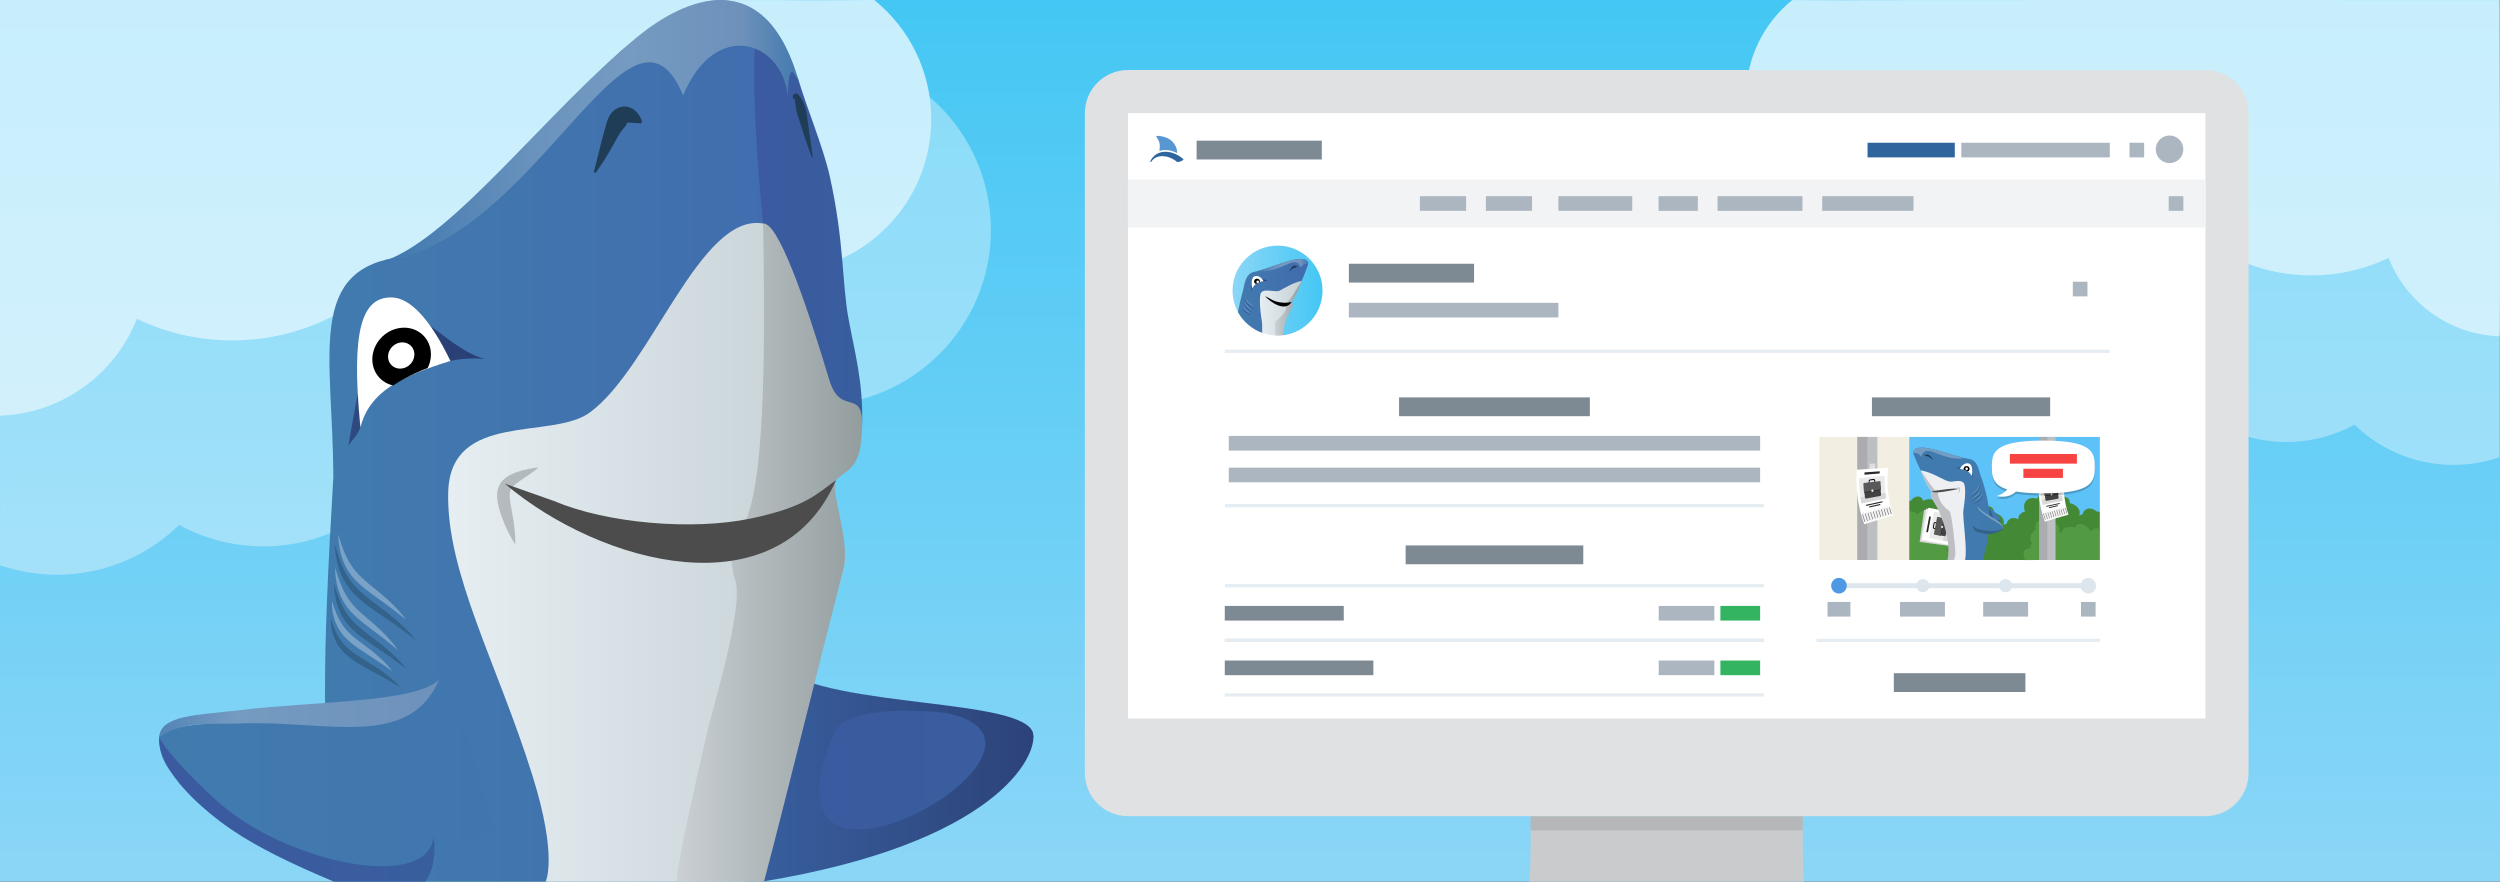 <?xml version="1.0" encoding="utf-8"?>
<!-- Generator: Adobe Illustrator 16.0.0, SVG Export Plug-In . SVG Version: 6.00 Build 0)  -->
<!DOCTYPE svg PUBLIC "-//W3C//DTD SVG 1.1//EN" "http://www.w3.org/Graphics/SVG/1.1/DTD/svg11.dtd">
<svg version="1.1" id="Layer_1" xmlns="http://www.w3.org/2000/svg" xmlns:xlink="http://www.w3.org/1999/xlink" x="0px" y="0px"
	 width="380px" height="134px" viewBox="0 0 380 134" enable-background="new 0 0 380 134" xml:space="preserve">
<rect x="0" y="0" width="380" height="134" fill="#333333" stroke="none"/>
<linearGradient id="SVGID_1_" gradientUnits="userSpaceOnUse" x1="190" y1="134" x2="190" y2="2.441406e-04">
	<stop  offset="0" style="stop-color:#8BD6F7"/>
	<stop  offset="1" style="stop-color:#44C7F4"/>
</linearGradient>
<rect y="0" fill="url(#SVGID_1_)" width="380" height="134"/>
<g opacity="0.7">
	<path fill="#FFFFFF" d="M284.188,0.047c4.482,0,11.893-0.037,11.893-0.037c1.868,1.51,3.441,3.371,4.62,5.481
		c1.145-0.217,2.323-0.335,3.531-0.335c1.811,0-8.49-1.827-6.833-1.35c3.395-3.316,20.086-3.275,25.207-3.275
		c1.765,0-20.896,5.248-19.276,5.701c4.679-8.217-5.414,16.176,4.718,16.176c14.653,0-29.281-22.362-29.281-22.362
		C279.45-0.029,379.194,0.01,379.898,0.01c0,0,0.229,51.115,0,51.107c-7.662-0.275-14.154-5.13-16.831-11.909
		c-3.552,1.7-7.528,2.653-11.728,2.653c-6.965,0-13.313-2.621-18.125-6.926c-3.021,2.063-6.673,3.271-10.608,3.271
		c-1.81,0-3.559-0.261-5.216-0.738c-3.396,3.316-8.037,5.362-13.158,5.362c-7.072,0-13.23-3.899-16.452-9.663
		c-1.144,0.217-2.323,0.336-3.53,0.336c-10.403,0-18.838-8.434-18.838-18.838c0-5.92,2.731-11.203,7.003-14.656
		C272.415,0.01,279.705,0.047,284.188,0.047z"/>
	<g opacity="0.5">
		<circle fill="#FFFFFF" cx="347.537" cy="45.65" r="21.536"/>
		<circle fill="#FFFFFF" cx="301.152" cy="49.127" r="21.536"/>
		<path fill="#FFFFFF" d="M351.374,49.127c0,11.894,9.642,21.535,21.535,21.535c2.445,0,4.795-0.407,6.985-1.158
			c0,0,0.004-10.226,0.004-19.675c0-9.447,0-21.08,0-21.08c-2.191-0.751-4.543-1.159-6.989-1.159
			C361.016,27.591,351.374,37.233,351.374,49.127z"/>
		<circle fill="#FFFFFF" cx="279.616" cy="28.294" r="21.536"/>
	</g>
</g>
<g opacity="0.7">
	<path fill="#FFFFFF" d="M118.333,0.045C112.791,0.045,103.63,0,103.63,0c-2.31,1.867-4.254,4.167-5.713,6.777
		c-1.415-0.269-2.873-0.415-4.365-0.415c-2.239,0,10.498-2.258,8.449-1.668c-4.198-4.1-24.835-4.049-31.167-4.049
		c-2.182,0,25.836,6.488,23.833,7.049c-5.785-10.16,6.694,20-5.833,20c-18.116,0,36.204-27.649,36.204-27.649
		C124.192-0.048,0.87,0,0,0c0,0-0.284,63.198,0,63.188c9.474-0.341,17.5-6.343,20.81-14.724c4.391,2.102,9.307,3.28,14.5,3.28
		c8.61,0,16.461-3.24,22.409-8.563c3.736,2.551,8.251,4.044,13.116,4.044c2.238,0,4.4-0.322,6.45-0.912
		c4.198,4.1,9.936,6.63,16.268,6.63c8.744,0,16.357-4.821,20.34-11.947c1.415,0.269,2.873,0.415,4.366,0.415
		c12.862,0,23.29-10.428,23.29-23.291c0-7.319-3.377-13.851-8.658-18.121C132.89-0.001,123.876,0.045,118.333,0.045z"/>
	<g opacity="0.5">
		<circle fill="#FFFFFF" cx="40.011" cy="56.427" r="26.627"/>
		<circle fill="#FFFFFF" cx="97.36" cy="60.726" r="26.627"/>
		<path fill="#FFFFFF" d="M35.267,60.726c0,14.706-11.921,26.626-26.626,26.626c-3.023,0-5.928-0.504-8.636-1.432
			c0,0-0.004-12.643-0.004-24.325c0-11.681,0-26.062,0-26.062C2.709,34.604,5.616,34.1,8.641,34.1
			C23.346,34.1,35.267,46.021,35.267,60.726z"/>
		<circle fill="#FFFFFF" cx="123.987" cy="34.969" r="26.626"/>
	</g>
</g>
<g>
	<g>
		<g>
			
				<linearGradient id="SVGID_2_" gradientUnits="userSpaceOnUse" x1="-771.375" y1="463.358" x2="-726.937" y2="463.358" gradientTransform="matrix(1 0 0 -1 884 580.054)">
				<stop  offset="0" style="stop-color:#3B5AA0"/>
				<stop  offset="1" style="stop-color:#385E9E"/>
			</linearGradient>
			<path fill="url(#SVGID_2_)" d="M118.342,101.49c1.796,1.333,4.321,3.595,7.53,4.351c11.837,2.798,30.273,1.372,31.153,5.68
				c0.627,3.101-6.399,11.776-33.478,18.271c-3.147,0.756-7.246,1.503-10.923,2.11"/>
			
				<linearGradient id="SVGID_3_" gradientUnits="userSpaceOnUse" x1="-768.125" y1="462.309" x2="-726.923" y2="462.309" gradientTransform="matrix(1 0 0 -1 884 580.054)">
				<stop  offset="0" style="stop-color:#385E9E"/>
				<stop  offset="1" style="stop-color:#2C4378"/>
			</linearGradient>
			<path fill="url(#SVGID_3_)" d="M157.027,111.52c0,0-10.525-5.949-13.41-3.171c23.945,4.615-30.708,35.553-16.792,3.036
				C129.402,105.476,151.899,108.569,157.027,111.52c-1.104-5.468-30.242-3.769-38.684-10.03L115.875,134
				C151.348,128.179,157.729,114.979,157.027,111.52z"/>
		</g>
		<g>
			
				<linearGradient id="SVGID_4_" gradientUnits="userSpaceOnUse" x1="-834.602" y1="513.032" x2="-756.767" y2="513.032" gradientTransform="matrix(1 0 0 -1 884 580.054)">
				<stop  offset="0" style="stop-color:#417BAE"/>
				<stop  offset="1" style="stop-color:#416BAE"/>
			</linearGradient>
			<path fill="url(#SVGID_4_)" d="M83.239,134H64.636H50.955c-2.081-22.092-1.972-32.963-0.284-61.547
				c-0.088-18.646-4.259-31.833,10.785-33.479c1.375-0.467,14.456-9.817,22.531-20.905c0.747-1.024,9.859-9.908,10.825-10.657
				c12.463-9.65,21.305-12.217,24.616,7.233c5.625,33.044,4.504,35.533,4.143,50.773c-0.195,8.157,6.384-11.296,2.352,2.629"/>
			
				<linearGradient id="SVGID_5_" gradientUnits="userSpaceOnUse" x1="-831.072" y1="523.199" x2="-810.285" y2="523.199" gradientTransform="matrix(1 0 0 -1 884 580.054)">
				<stop  offset="0" style="stop-color:#2E4981"/>
				<stop  offset="1" style="stop-color:#293E74"/>
			</linearGradient>
			<path fill="url(#SVGID_5_)" d="M60.856,47.639c2.725-0.949,7.859,5.713,12.858,6.92c-3.657-0.335-6.024,0.485-7.85,0.983
				c-8.292,2.253-11.915,4.93-11.079,9.41c-0.731,1.877-1.54,1.948-1.858,2.984c0.816-4.951,2.033-11.396,2.583-12.972
				c0.684-1.967,0.636,7.268,0.591,6.454c-0.415-7.368,1.352-15.237,5.37-15.643"/>
			<path fill="#FFFFFF" d="M68.464,54.864c-7.679,2.376-12.299,4.723-13.678,10.088c-1.525-15.244,0.389-19.796,4.741-19.743
				C62.376,45.247,65.456,48.618,68.464,54.864z"/>
			<g>
				<g>
					<defs>
						<path id="SVGID_6_" d="M70.62,54.557c-6.112,0.597-15.589,5.368-15.554,10.399C53.976,35.82,69.685,47.099,70.62,54.557z"/>
					</defs>
					<clipPath id="SVGID_7_">
						<use xlink:href="#SVGID_6_"  overflow="visible"/>
					</clipPath>
					<path clip-path="url(#SVGID_7_)" d="M56.615,55.051c0.237,2.411,2.417,4.003,4.866,3.558c2.449-0.445,4.239-2.758,4.002-5.17
						c-0.238-2.41-2.417-4.001-4.865-3.558C58.167,50.325,56.376,52.638,56.615,55.051z"/>
				</g>
				<g>
					<defs>
						<path id="SVGID_8_" d="M70.62,54.557c-6.112,0.597-15.589,5.368-15.554,10.399C53.976,35.82,69.685,47.099,70.62,54.557z"/>
					</defs>
					<clipPath id="SVGID_9_">
						<use xlink:href="#SVGID_8_"  overflow="visible"/>
					</clipPath>
					<path clip-path="url(#SVGID_9_)" fill="#FFFFFF" d="M58.989,54.399c0.108,1.085,1.088,1.803,2.189,1.601
						c1.103-0.199,1.909-1.241,1.801-2.327c-0.107-1.084-1.088-1.798-2.19-1.601C59.688,52.272,58.882,53.313,58.989,54.399z"/>
				</g>
			</g>
			
				<linearGradient id="SVGID_10_" gradientUnits="userSpaceOnUse" x1="-769.371" y1="543.283" x2="-752.938" y2="543.283" gradientTransform="matrix(1 0 0 -1 884 580.054)">
				<stop  offset="0" style="stop-color:#3B5AA0"/>
				<stop  offset="1" style="stop-color:#385E9E"/>
			</linearGradient>
			<path fill="url(#SVGID_10_)" d="M131.05,64.396c0.147-6.279-1.084-10.619-2.078-15.96c-0.994-5.339-0.638-11.789-2.869-21.734
				c-0.953-4.25-3.496-10.375-4.802-14.769l-5.741-8.001c-1.395,0.139-1.199,13.576,0.435,30.042l6.973,35.636L131.05,64.396z"/>
			
				<linearGradient id="SVGID_11_" gradientUnits="userSpaceOnUse" x1="-815.883" y1="496.109" x2="-755.615" y2="496.109" gradientTransform="matrix(1 0 0 -1 884 580.054)">
				<stop  offset="0" style="stop-color:#E6EEF2"/>
				<stop  offset="1" style="stop-color:#C5D0D4"/>
			</linearGradient>
			<path fill="url(#SVGID_11_)" d="M95.688,134h17.562c2.7-13.156,3.736-19.295,4.161-21.714
				c2.075-11.863,6.711-9.942,10.805-25.846c1.09-4.239-3.479-8.809-2.495-10.248c3.344-4.886-1.844-23.333-9.726-42.216
				c-9.594-1.693-17.03,21.949-26.373,28.745c-5.764,4.192-21.209-0.294-21.498,12.152c-0.285,12.239,7.487,26.037,12.803,42.994
				C84.83,130.313,82.938,134,82.938,134"/>
			
				<linearGradient id="SVGID_12_" gradientUnits="userSpaceOnUse" x1="-825.625" y1="560.207" x2="-762.379" y2="560.207" gradientTransform="matrix(1 0 0 -1 884 580.054)">
				<stop  offset="0" style="stop-color:#3F78AE"/>
				<stop  offset="0.356" style="stop-color:#6992BD"/>
				<stop  offset="0.593" style="stop-color:#759BC1"/>
				<stop  offset="0.859" style="stop-color:#6D91BB"/>
				<stop  offset="1" style="stop-color:#4279AE"/>
			</linearGradient>
			<path fill="url(#SVGID_12_)" d="M58.375,39.695C68.877,36.117,83.03,16.982,96.904,5.582c6.937-5.698,19.604-11.643,24.7,7.431
				c0.219,0.812-1.803-6.18-1.85,1.725c-0.739-8.451-10.983-12.067-15.919-0.242C95.907-4.552,81.586,36.455,58.375,39.695"/>
			<g opacity="0.2">
				<path d="M81.865,71.053c0,0-0.248,0.015-0.666,0.075c-0.42,0.062-1.009,0.164-1.709,0.345c-0.35,0.094-0.726,0.205-1.125,0.356
					c-0.398,0.15-0.823,0.339-1.258,0.623c-0.429,0.278-0.907,0.695-1.197,1.296c-0.304,0.592-0.367,1.245-0.346,1.791
					c0.03,0.555,0.117,1.06,0.239,1.531c0.114,0.475,0.257,0.92,0.406,1.343c0.296,0.845,0.626,1.602,0.934,2.244
					c0.312,0.64,0.598,1.165,0.815,1.528c0.214,0.364,0.357,0.566,0.357,0.566s0.018-0.248,0.008-0.67
					c-0.005-0.423-0.04-1.021-0.116-1.73c-0.077-0.707-0.205-1.521-0.358-2.371c-0.074-0.418-0.151-0.848-0.228-1.286
					c-0.07-0.429-0.134-0.85-0.145-1.229c-0.024-0.385,0.021-0.692,0.113-0.934c0.088-0.245,0.275-0.487,0.542-0.735
					c0.537-0.489,1.241-0.926,1.812-1.318c0.579-0.396,1.07-0.74,1.402-1.002C81.682,71.22,81.865,71.053,81.865,71.053"/>
			</g>
			
				<linearGradient id="SVGID_13_" gradientUnits="userSpaceOnUse" x1="-781.14" y1="496.068" x2="-752.945" y2="496.068" gradientTransform="matrix(1 0 0 -1 884 580.054)">
				<stop  offset="0" style="stop-color:#CAD0D4"/>
				<stop  offset="1" style="stop-color:#939D9E"/>
			</linearGradient>
			<path fill="url(#SVGID_13_)" d="M102.86,134c0.083-3.178,3.413-17.394,4.439-21.902c1.231-5.408,6.155-20.925,4.266-24.422
				l-0.847-5.214c5.381-1.887,5.703-22.614,5.276-48.486c2.203-0.218,6.163,10.787,10.051,23.745
				c1.923,6.402,5.927-0.154,4.819,9.594c-0.475,4.166-2.569,4.247-3.792,5.679c-0.983,1.439,2.233,9.207,1.143,13.445
				c-4.094,15.903-8.54,34.14-12.083,47.562"/>
			<g>
				<path fill="#4C4C4C" d="M84.194,76.146c8.079,3.428,21.088,4.519,29.944,2.666c8.604-1.799,10.149-3.913,12.934-5.818
					c-8.707,20.031-35.662,12.953-50.342,0.523"/>
			</g>
			<g>
				<path fill="#203D57" d="M94.733,16.196c-0.084,0.01-0.171,0.023-0.26,0.037c-0.18,0.033-0.355,0.097-0.527,0.166
					c-0.079,0.038-0.158,0.079-0.237,0.122c-0.082,0.044-0.155,0.091-0.217,0.142l-0.197,0.152
					c-0.066,0.051-0.111,0.105-0.166,0.157c-0.053,0.052-0.109,0.107-0.155,0.163l-0.128,0.162
					c-0.328,0.439-0.487,0.881-0.619,1.311c-0.116,0.41-0.232,0.828-0.348,1.244c-0.117,0.403-0.223,0.795-0.329,1.182
					c-0.108,0.386-0.196,0.77-0.288,1.137c-0.182,0.737-0.353,1.425-0.5,2.013c-0.294,1.188-0.491,1.979-0.491,1.979l0.252,0.12
					c0,0,0.121-0.167,0.331-0.459c0.213-0.293,0.5-0.718,0.836-1.238c0.329-0.521,0.71-1.133,1.091-1.799
					c0.193-0.333,0.394-0.674,0.58-1.024c0.191-0.35,0.384-0.704,0.579-1.045c0.196-0.342,0.41-0.672,0.636-0.953
					c0.221-0.281,0.437-0.527,0.57-0.688l0.046-0.06l0.034-0.044c0.026-0.033,0.035-0.044,0.041-0.062
					c0.014-0.028-0.001-0.017-0.006-0.039l-0.044-0.029l-0.025-0.043l0.003-0.032l0.025-0.021c0.014-0.025,0.05-0.035,0.086-0.049
					c0.032-0.018,0.08-0.026,0.13-0.033c0.026-0.005,0.053-0.007,0.081-0.009c0.182-0.018,0.403-0.004,0.608,0.008
					c0.238,0.023,0.466,0.035,0.655,0.051c0.193,0.011,0.364,0.033,0.477,0.033c0.114,0.003,0.179,0.002,0.179,0.002l0.167-0.224
					c0,0-0.016-0.065-0.052-0.171c-0.017-0.056-0.042-0.123-0.07-0.198c-0.031-0.074-0.06-0.163-0.114-0.253
					c-0.05-0.093-0.105-0.198-0.17-0.31c-0.068-0.107-0.147-0.221-0.237-0.338c-0.189-0.231-0.418-0.489-0.797-0.713
					c-0.093-0.057-0.191-0.114-0.313-0.16c-0.117-0.051-0.235-0.098-0.385-0.13c-0.074-0.014-0.146-0.029-0.221-0.042
					c-0.078-0.01-0.165-0.016-0.249-0.019C94.915,16.186,94.825,16.188,94.733,16.196"/>
				<path fill="#203D57" d="M120.89,14.848c0.029-0.029,0.063-0.056,0.098-0.073l0.026,0.019c-0.01,0.015-0.031,0.034-0.074,0.046
					c-0.013,0.004-0.026,0.006-0.039,0.009C120.897,14.847,120.893,14.848,120.89,14.848 M120.91,14.22
					c-0.012,0.001-0.023,0.002-0.035,0.003c-0.083,0.019-0.142,0.055-0.187,0.091c-0.073,0.071-0.102,0.137-0.121,0.185
					c-0.037,0.102-0.038,0.176-0.042,0.243c0,0.065,0.001,0.119,0.006,0.163c0.01,0.083,0.018,0.127,0.018,0.127l0.135,0.039
					c0,0,0.03-0.034,0.084-0.097c0.007-0.007,0.014-0.014,0.021-0.022c0.021,0.177,0.044,0.374,0.071,0.591
					c0.055,0.462,0.117,1.023,0.263,1.606c0.152,0.583,0.411,1.188,0.597,1.813c0.192,0.624,0.377,1.25,0.575,1.83
					c0.187,0.585,0.378,1.125,0.544,1.587c0.324,0.927,0.572,1.536,0.572,1.536l0.136-0.033c0,0-0.09-0.649-0.226-1.619
					c-0.067-0.484-0.139-1.05-0.229-1.655c-0.081-0.606-0.186-1.248-0.283-1.892c-0.105-0.646-0.136-1.308-0.274-1.909
					c-0.143-0.601-0.365-1.146-0.611-1.611c-0.126-0.234-0.254-0.445-0.422-0.639c-0.095-0.095-0.16-0.204-0.396-0.311
					C121.051,14.222,120.98,14.215,120.91,14.22"/>
			</g>
			<g>
				<path fill="#33628B" d="M50.88,82.69c0,0,0.019,0.312,0.065,0.854c0.033,0.271,0.033,0.602,0.118,0.976
					c0.078,0.376,0.133,0.811,0.265,1.267c0.147,0.449,0.254,0.96,0.499,1.454c0.114,0.249,0.209,0.52,0.352,0.77
					c0.141,0.255,0.295,0.509,0.449,0.77c0.347,0.492,0.712,1.007,1.161,1.454c0.209,0.24,0.45,0.443,0.683,0.663
					c0.23,0.22,0.473,0.422,0.718,0.62c0.492,0.401,1.004,0.758,1.5,1.12c0.497,0.356,0.999,0.685,1.475,1.014
					c0.477,0.326,0.938,0.641,1.374,0.94c0.432,0.305,0.84,0.593,1.217,0.859c0.368,0.28,0.711,0.526,1.017,0.747
					c0.301,0.229,0.562,0.428,0.778,0.591c0.433,0.327,0.688,0.509,0.688,0.509s-0.198-0.238-0.559-0.647
					c-0.184-0.201-0.396-0.46-0.665-0.727c-0.268-0.27-0.573-0.573-0.911-0.896c-0.686-0.638-1.519-1.349-2.443-2.057
					c-0.466-0.352-0.935-0.726-1.427-1.08c-0.482-0.365-0.979-0.728-1.44-1.116c-0.24-0.186-0.476-0.375-0.693-0.577
					c-0.222-0.2-0.455-0.391-0.649-0.606c-0.419-0.411-0.789-0.848-1.131-1.288c-0.154-0.231-0.302-0.46-0.457-0.68
					c-0.154-0.222-0.262-0.465-0.392-0.687c-0.266-0.443-0.425-0.91-0.622-1.321c-0.174-0.421-0.294-0.821-0.428-1.171
					c-0.136-0.348-0.205-0.676-0.288-0.934C50.978,82.988,50.88,82.69,50.88,82.69"/>
				<path fill="#33628B" d="M50.736,88.619c0,0,0.012,0.277,0.048,0.761c0.026,0.241,0.023,0.534,0.096,0.869
					c0.065,0.334,0.112,0.725,0.227,1.131c0.128,0.401,0.22,0.858,0.437,1.301c0.102,0.223,0.184,0.464,0.311,0.689
					c0.124,0.229,0.262,0.454,0.398,0.689c0.309,0.44,0.632,0.901,1.033,1.302c0.187,0.215,0.401,0.397,0.608,0.592
					c0.206,0.196,0.422,0.379,0.642,0.555c0.438,0.358,0.895,0.675,1.335,0.997c0.442,0.318,0.89,0.606,1.313,0.898
					c0.425,0.287,0.835,0.565,1.224,0.829c0.379,0.275,0.749,0.522,1.086,0.758c0.329,0.245,0.637,0.462,0.911,0.656
					c0.269,0.199,0.503,0.375,0.697,0.519c0.389,0.286,0.62,0.444,0.62,0.444s-0.173-0.216-0.49-0.584
					c-0.162-0.182-0.347-0.413-0.585-0.654c-0.236-0.242-0.503-0.515-0.804-0.805c-0.606-0.572-1.343-1.211-2.165-1.844
					c-0.413-0.315-0.828-0.649-1.265-0.965c-0.428-0.324-0.869-0.646-1.277-0.991c-0.213-0.165-0.422-0.334-0.616-0.513
					c-0.196-0.176-0.402-0.344-0.574-0.536c-0.37-0.364-0.699-0.747-1.003-1.135c-0.137-0.204-0.268-0.407-0.408-0.601
					c-0.137-0.195-0.233-0.41-0.349-0.605c-0.237-0.392-0.382-0.805-0.56-1.169c-0.158-0.37-0.267-0.724-0.389-1.033
					c-0.124-0.307-0.189-0.599-0.266-0.828C50.827,88.881,50.736,88.619,50.736,88.619"/>
				<path fill="#33628B" d="M50.267,93.971c0,0,0.007,0.247,0.036,0.673c0.018,0.215,0.023,0.474,0.093,0.771
					c0.064,0.295,0.098,0.648,0.235,0.999c0.06,0.18,0.121,0.366,0.186,0.561c0.078,0.189,0.181,0.377,0.275,0.573
					c0.089,0.203,0.211,0.393,0.34,0.586c0.127,0.193,0.256,0.396,0.421,0.569c0.307,0.375,0.659,0.723,1.043,1.046
					c0.197,0.151,0.396,0.302,0.595,0.454l0.616,0.421c0.419,0.264,0.844,0.515,1.259,0.751c0.414,0.244,0.832,0.459,1.228,0.678
					c0.397,0.217,0.78,0.426,1.144,0.625c0.361,0.202,0.703,0.394,1.019,0.568c0.31,0.187,0.602,0.349,0.86,0.492
					c0.254,0.149,0.478,0.281,0.66,0.39c0.37,0.213,0.587,0.33,0.587,0.33s-0.166-0.179-0.472-0.481
					c-0.3-0.31-0.754-0.72-1.326-1.185c-0.573-0.462-1.271-0.965-2.04-1.463c-0.387-0.242-0.779-0.507-1.188-0.748
					c-0.409-0.247-0.814-0.5-1.211-0.761l-0.594-0.385c-0.187-0.137-0.375-0.273-0.559-0.407c-0.175-0.146-0.348-0.289-0.519-0.43
					c-0.176-0.139-0.315-0.306-0.471-0.452c-0.162-0.145-0.279-0.319-0.415-0.477s-0.265-0.312-0.364-0.484
					c-0.107-0.167-0.213-0.331-0.313-0.487c-0.086-0.168-0.17-0.332-0.251-0.487c-0.177-0.309-0.27-0.617-0.391-0.883
					c-0.118-0.266-0.193-0.517-0.26-0.72C50.353,94.203,50.267,93.971,50.267,93.971"/>
				<path opacity="0.3" fill="#FFFFFF" enable-background="new    " d="M51.407,81.203c0,0,0.009,0.27,0.042,0.741
					c0.024,0.234,0.02,0.52,0.085,0.847c0.058,0.326,0.105,0.702,0.203,1.102c0.12,0.392,0.198,0.837,0.394,1.271
					c0.09,0.222,0.183,0.448,0.279,0.681c0.115,0.225,0.242,0.448,0.368,0.679c0.121,0.233,0.292,0.442,0.44,0.667
					c0.145,0.232,0.326,0.435,0.508,0.642c0.176,0.214,0.367,0.411,0.567,0.602c0.195,0.196,0.394,0.391,0.602,0.566
					c0.415,0.363,0.845,0.691,1.265,1.018c0.418,0.325,0.846,0.621,1.247,0.916c0.405,0.294,0.795,0.576,1.165,0.845
					c0.361,0.277,0.711,0.532,1.034,0.77c0.311,0.249,0.605,0.47,0.865,0.665c0.255,0.202,0.479,0.379,0.663,0.524
					c0.37,0.29,0.59,0.449,0.59,0.449s-0.161-0.216-0.456-0.586c-0.15-0.181-0.322-0.412-0.545-0.655
					c-0.221-0.243-0.472-0.52-0.753-0.811c-0.57-0.576-1.265-1.225-2.042-1.865c-0.39-0.32-0.783-0.66-1.197-0.981
					c-0.405-0.329-0.819-0.66-1.203-1.009c-0.205-0.165-0.392-0.341-0.577-0.52c-0.191-0.174-0.372-0.354-0.535-0.545
					c-0.347-0.367-0.653-0.752-0.929-1.145c-0.129-0.202-0.251-0.403-0.384-0.595c-0.108-0.204-0.217-0.405-0.321-0.602
					c-0.113-0.192-0.198-0.392-0.277-0.587c-0.085-0.193-0.167-0.382-0.247-0.561c-0.141-0.367-0.253-0.71-0.368-1.014
					c-0.117-0.301-0.182-0.585-0.256-0.807C51.494,81.459,51.407,81.203,51.407,81.203"/>
				<path opacity="0.3" fill="#FFFFFF" enable-background="new    " d="M50.921,86.236c0,0,0.007,0.258,0.034,0.705
					c0.021,0.223,0.018,0.494,0.074,0.807c0.05,0.31,0.097,0.665,0.18,1.049c0.107,0.375,0.184,0.797,0.354,1.216
					c0.083,0.212,0.166,0.429,0.251,0.651c0.098,0.217,0.22,0.431,0.335,0.652c0.107,0.227,0.261,0.429,0.398,0.647
					c0.071,0.106,0.14,0.217,0.217,0.322l0.248,0.303c0.166,0.203,0.336,0.405,0.522,0.589c0.184,0.189,0.363,0.384,0.559,0.556
					c0.386,0.354,0.787,0.679,1.179,0.998c0.391,0.315,0.791,0.606,1.166,0.897c0.377,0.286,0.743,0.561,1.09,0.824
					c0.338,0.27,0.664,0.519,0.967,0.75c0.291,0.24,0.566,0.455,0.81,0.647c0.24,0.196,0.449,0.368,0.622,0.509
					c0.347,0.282,0.553,0.438,0.553,0.438s-0.146-0.21-0.416-0.569c-0.138-0.176-0.295-0.403-0.501-0.638
					c-0.203-0.236-0.434-0.505-0.695-0.791c-0.526-0.561-1.172-1.193-1.896-1.822c-0.363-0.312-0.726-0.645-1.113-0.958
					c-0.376-0.322-0.759-0.647-1.116-0.985c-0.191-0.161-0.358-0.338-0.533-0.509c-0.18-0.167-0.338-0.348-0.492-0.529
					c-0.16-0.179-0.314-0.358-0.449-0.548c-0.137-0.188-0.292-0.364-0.401-0.562c-0.12-0.194-0.238-0.385-0.353-0.572
					c-0.102-0.196-0.202-0.388-0.299-0.575c-0.196-0.374-0.327-0.758-0.485-1.097c-0.127-0.354-0.244-0.677-0.347-0.964
					c-0.107-0.288-0.173-0.556-0.244-0.768C51.006,86.478,50.921,86.236,50.921,86.236"/>
				<path opacity="0.3" fill="#FFFFFF" enable-background="new    " d="M50.431,91.322c0,0,0.003,0.232,0.024,0.634
					c0.018,0.2,0.01,0.445,0.066,0.724c0.05,0.277,0.082,0.604,0.177,0.944c0.102,0.337,0.179,0.716,0.358,1.087
					c0.144,0.385,0.355,0.766,0.592,1.151c0.264,0.367,0.535,0.751,0.872,1.082c0.329,0.338,0.685,0.657,1.05,0.946
					c0.369,0.294,0.75,0.551,1.119,0.813c0.368,0.26,0.745,0.492,1.097,0.728c0.356,0.231,0.699,0.455,1.025,0.668
					c0.318,0.221,0.628,0.419,0.912,0.607c0.276,0.196,0.537,0.369,0.769,0.521c0.229,0.159,0.427,0.297,0.591,0.412
					c0.331,0.228,0.528,0.351,0.528,0.351s-0.14-0.182-0.4-0.491c-0.252-0.315-0.645-0.737-1.141-1.222
					c-0.499-0.479-1.111-1.01-1.792-1.531c-0.344-0.26-0.688-0.538-1.052-0.796c-0.355-0.266-0.723-0.528-1.061-0.811
					c-0.355-0.266-0.686-0.551-0.991-0.848c-0.143-0.155-0.308-0.291-0.44-0.449c-0.135-0.156-0.268-0.312-0.398-0.465
					c-0.226-0.333-0.467-0.643-0.638-0.979c-0.2-0.316-0.329-0.653-0.48-0.949c-0.138-0.305-0.232-0.595-0.34-0.848
					c-0.107-0.252-0.169-0.494-0.235-0.681C50.513,91.538,50.431,91.322,50.431,91.322"/>
			</g>
		</g>
	</g>
	
		<linearGradient id="SVGID_14_" gradientUnits="userSpaceOnUse" x1="-859.813" y1="461.597" x2="-808.81" y2="461.597" gradientTransform="matrix(1 0 0 -1 884 580.054)">
		<stop  offset="0" style="stop-color:#417BAE"/>
		<stop  offset="1" style="stop-color:#4076AE"/>
	</linearGradient>
	<path fill="url(#SVGID_14_)" d="M68.501,103.344c-4.064,4.347-21.207,2.148-31.244,5.793c-2.56,0.93-12.958,0.818-13.061,2.918
		c-0.275,5.525,5.539,9.171,12.951,13.701c5.132,3.138,12.258,4.67,20.146,7.813l17.898-7.427L68.501,103.344z"/>
	
		<linearGradient id="SVGID_15_" gradientUnits="userSpaceOnUse" x1="-859.805" y1="472.387" x2="-817.256" y2="472.387" gradientTransform="matrix(1 0 0 -1 884 580.054)">
		<stop  offset="0" style="stop-color:#5384B5"/>
		<stop  offset="0.28" style="stop-color:#759BC1"/>
		<stop  offset="1" style="stop-color:#6D91BB"/>
	</linearGradient>
	<path fill="url(#SVGID_15_)" d="M24.195,112.054c0.208-3.415,6.008-3.353,12.133-4.097c11.663-1.414,27.107-1.142,30.415-4.678
		c-4.495,10.727-17.236,6.19-30,6.679C32.378,110.126,27.669,109.545,24.195,112.054z"/>
	
		<linearGradient id="SVGID_16_" gradientUnits="userSpaceOnUse" x1="-859.81" y1="457.027" x2="-817.962" y2="457.027" gradientTransform="matrix(1 0 0 -1 884 580.054)">
		<stop  offset="0" style="stop-color:#3B5AA0"/>
		<stop  offset="1" style="stop-color:#385E9E"/>
	</linearGradient>
	<path fill="url(#SVGID_16_)" d="M50.724,133.999c-6.214-2.614-11.494-5.145-15.522-7.891c-4.143-2.824-11.232-8.779-11.006-14.054
		c0.958,2.148,7.282,8.773,11.186,11.648c10.562,7.777,29.579,11.519,30.537,3.49c0.389,3.146-0.202,5.333-1.282,6.807
		L50.724,133.999z"/>
</g>
<path fill="#E0E1E2" d="M274.194,133.999c-0.228-3.158-0.164-7.03-0.164-9.941h-41.377c0,2.911,0.063,6.784-0.165,9.943"/>
<path opacity="0.1" d="M274.194,133.999c-0.228-3.158-0.164-7.03-0.164-9.941h-41.377c0,2.911,0.063,6.784-0.165,9.943"/>
<rect x="232.653" y="111.004" opacity="0.1" width="41.368" height="15.235"/>
<path fill="#E0E1E2" d="M341.78,117.503c0,3.62-2.935,6.555-6.556,6.555H171.45c-3.619,0-6.554-2.935-6.554-6.555V17.196
	c0-3.62,2.935-6.555,6.554-6.555h163.774c3.621,0,6.556,2.935,6.556,6.555V117.503z"/>
<rect x="230.222" y="10.641" fill="#E0E1E2" width="45.229" height="6.555"/>
<rect x="171.45" y="17.196" fill="#FFFFFF" width="163.774" height="92.018"/>
<rect x="171.45" y="27.288" fill="#F2F3F4" width="163.774" height="7.296"/>
<g>
	<rect x="283.866" y="21.698" fill="#2E659C" width="13.263" height="2.225"/>
	<rect x="298.116" y="21.698" fill="#ACB6C1" width="22.572" height="2.225"/>
</g>
<rect x="329.642" y="29.823" fill="#ACB6C1" width="2.226" height="2.225"/>
<rect x="323.688" y="21.698" fill="#ACB6C1" width="2.225" height="2.225"/>
<circle fill="#ACB6C1" cx="329.771" cy="22.695" r="2.097"/>
<g>
	<path fill="#2E659C" d="M179.434,24.534c-0.254,0.098-0.501,0.125-0.545,0.065l-0.002,0.001c-0.621-0.534-1.437-0.865-2.227-0.865
		c-0.773,0-1.319,0.326-1.676,0.85h-0.002c-0.004,0.014-0.043,0.029-0.086,0.029c-0.048,0-0.087-0.009-0.087-0.032
		c0-0.001,0-0.003,0-0.004c0,0,0,0,0-0.001c0.425-0.92,1.207-1.509,2.336-1.509c0.957,0,1.987,0.439,2.728,1.133l-0.002,0
		c0.006,0.005,0.013,0.011,0.015,0.019C179.91,24.289,179.715,24.427,179.434,24.534z"/>
	<path fill="#5897D1" d="M178.889,23.252c-0.008-0.003-0.071-0.035-0.114-0.056c-0.077-0.039-0.188-0.084-0.325-0.136
		c-0.017-0.007-0.035-0.013-0.053-0.02c-0.029-0.011-0.061-0.022-0.094-0.034c-0.196-0.069-0.426-0.129-0.686-0.164
		c-0.044-0.007-0.096-0.012-0.151-0.017c-0.107-0.011-0.214-0.016-0.32-0.016c-0.054,0-0.105,0.002-0.157,0.004
		c-0.054,0.002-0.104,0.005-0.151,0.01c-0.306,0.032-0.479,0.09-0.532,0.108c-0.031,0.011-0.066,0.006-0.07-0.021
		c-0.008-0.053,0.011-0.167,0.021-0.239c0.04-0.311,0.062-0.658-0.04-1.019c-0.099-0.361-0.352-0.701-0.421-0.808
		c-0.076-0.118-0.023-0.159,0.065-0.176c0.39-0.074,1.209,0.144,1.618,0.333c0.485,0.225,1.394,0.942,1.463,2.171
		C178.944,23.251,178.925,23.273,178.889,23.252z"/>
</g>
<g>
	<rect x="215.824" y="29.823" fill="#ACB6C1" width="7.026" height="2.225"/>
	<rect x="236.877" y="29.823" fill="#ACB6C1" width="11.224" height="2.225"/>
	<rect x="252.101" y="29.824" fill="#ACB6C1" width="5.969" height="2.225"/>
	<rect x="261.069" y="29.824" fill="#ACB6C1" width="12.906" height="2.225"/>
	<rect x="276.976" y="29.823" fill="#ACB6C1" width="13.875" height="2.225"/>
	<rect x="225.851" y="29.823" fill="#ACB6C1" width="7.026" height="2.225"/>
</g>
<rect x="181.886" y="21.381" fill="#7D8993" width="19.031" height="2.859"/>
<g>
	
		<linearGradient id="SVGID_17_" gradientUnits="userSpaceOnUse" x1="-696.65" y1="535.904" x2="-682.975" y2="535.904" gradientTransform="matrix(1 0 0 -1 884 580.054)">
		<stop  offset="0" style="stop-color:#8BD6F7"/>
		<stop  offset="1" style="stop-color:#44C7F4"/>
	</linearGradient>
	<path fill="url(#SVGID_17_)" d="M201.025,44.173c0,3.513-2.647,6.404-6.055,6.793c-0.258,0.029-0.518-0.839-0.783-0.839
		c-2.593,0-4.848-0.56-6.008-2.687c-0.529-0.971-0.83-2.084-0.83-3.269c0-3.776,3.062-6.838,6.838-6.838
		C197.964,37.335,201.025,40.396,201.025,44.173z"/>
	
		<linearGradient id="SVGID_18_" gradientUnits="userSpaceOnUse" x1="-695.82" y1="535.074" x2="-685.161" y2="535.074" gradientTransform="matrix(1 0 0 -1 884 580.054)">
		<stop  offset="0" style="stop-color:#417BAE"/>
		<stop  offset="1" style="stop-color:#416BAE"/>
	</linearGradient>
	<path fill="url(#SVGID_18_)" d="M190.721,41.3c-1.615,0.296-1.533,2.277-1.838,3.034c-0.317,1.157-0.55,2.188-0.703,3.107
		c0.793,1.455,2.1,2.588,3.676,3.16c0.281,0.102,0.568-0.697,0.865-0.633c0.523-2.204,2.827-3.024,3.793-5.133
		c0.372-0.811,0.957-1.251,1.262-1.954c0.68-1.571,1.128-2.74,1.057-2.941C198.211,38.185,193.136,40.859,190.721,41.3z"/>
	<g opacity="0.5">
		<path d="M197.197,40.539c0,0-0.022,0.018-0.064,0.039c-0.021,0.012-0.046,0.023-0.074,0.035c-0.027,0.012-0.06,0.023-0.092,0.035
			c-0.033,0.013-0.069,0.022-0.103,0.033c-0.036,0.01-0.067,0.021-0.099,0.027c-0.031,0.008-0.062,0.012-0.095,0.022
			c-0.018,0.005-0.035,0.012-0.053,0.021c-0.018,0.007-0.036,0.02-0.054,0.031c-0.036,0.022-0.072,0.05-0.109,0.079
			s-0.074,0.055-0.108,0.083c-0.07,0.054-0.139,0.103-0.199,0.145c-0.117,0.083-0.199,0.132-0.199,0.132l-0.021-0.022
			c0,0,0.015-0.02,0.04-0.054c0.025-0.033,0.062-0.081,0.104-0.137c0.043-0.057,0.092-0.124,0.147-0.194
			c0.027-0.035,0.056-0.072,0.087-0.109c0.03-0.036,0.062-0.075,0.099-0.111c0.017-0.02,0.035-0.039,0.058-0.058
			c0.019-0.02,0.039-0.039,0.063-0.057c0.045-0.037,0.102-0.066,0.155-0.082c0.055-0.015,0.107-0.019,0.153-0.016
			c0.046,0.001,0.087,0.01,0.124,0.017c0.038,0.009,0.071,0.022,0.102,0.032c0.03,0.013,0.054,0.025,0.075,0.036
			c0.041,0.022,0.064,0.04,0.064,0.04L197.197,40.539z"/>
	</g>
	
		<linearGradient id="SVGID_19_" gradientUnits="userSpaceOnUse" x1="-693.806" y1="536.629" x2="-691.4" y2="536.629" gradientTransform="matrix(1 0 0 -1 884 580.054)">
		<stop  offset="0" style="stop-color:#2E4981"/>
		<stop  offset="1" style="stop-color:#293E74"/>
	</linearGradient>
	<path fill="url(#SVGID_19_)" d="M190.938,42.491c0.863-0.158,1.604-0.04,1.661,0.263c-0.24-0.08-0.335-0.062-0.559-0.022
		c-1.016,0.187-1.774,0.678-1.697,1.102c-0.055,0.009-0.121,0.31-0.106,0.596c-0.144-0.788,0.083-1.486,0.505-1.564"/>
	<path fill="#FFFFFF" d="M192.041,42.732c-1.016,0.187-1.379,0.547-1.697,1.102C189.832,41.033,191.81,41.965,192.041,42.732z"/>
	
		<linearGradient id="SVGID_20_" gradientUnits="userSpaceOnUse" x1="-693.279" y1="539.728" x2="-685.159" y2="539.728" gradientTransform="matrix(1 0 0 -1 884 580.054)">
		<stop  offset="0" style="stop-color:#3F78AE"/>
		<stop  offset="0.356" style="stop-color:#6992BD"/>
		<stop  offset="0.593" style="stop-color:#759BC1"/>
		<stop  offset="0.859" style="stop-color:#6D91BB"/>
		<stop  offset="1" style="stop-color:#4279AE"/>
	</linearGradient>
	<path fill="url(#SVGID_20_)" d="M190.721,41.3c2.416-0.441,7.49-3.115,8.111-1.359c0.09,0.49-0.496-0.276-1.116,0.754
		c-0.901-2.272-2.768,0.872-6.456,0.483"/>
	<g>
		
			<linearGradient id="SVGID_21_" gradientUnits="userSpaceOnUse" x1="-694.81" y1="533.86" x2="-693.221" y2="533.86" gradientTransform="matrix(1 0 0 -1 884 580.054)">
			<stop  offset="0" style="stop-color:#3B5AA0"/>
			<stop  offset="1" style="stop-color:#385E9E"/>
		</linearGradient>
		<path fill="url(#SVGID_21_)" d="M189.19,45.269c0,0,0.015,0.037,0.038,0.104c0.013,0.032,0.023,0.073,0.042,0.117
			c0.017,0.044,0.037,0.094,0.059,0.147c0.026,0.052,0.05,0.11,0.081,0.167c0.017,0.027,0.034,0.057,0.051,0.086
			c0.02,0.028,0.038,0.056,0.059,0.086c0.019,0.03,0.044,0.056,0.066,0.083c0.023,0.028,0.047,0.055,0.074,0.081
			c0.051,0.054,0.109,0.102,0.169,0.149c0.058,0.048,0.122,0.094,0.184,0.14c0.062,0.043,0.123,0.09,0.184,0.135
			c0.118,0.088,0.227,0.18,0.313,0.261c0.043,0.041,0.082,0.081,0.115,0.115c0.035,0.034,0.062,0.068,0.085,0.093
			c0.044,0.053,0.069,0.084,0.069,0.084s-0.033-0.021-0.09-0.061c-0.056-0.041-0.139-0.095-0.235-0.164
			c-0.049-0.032-0.102-0.065-0.158-0.104c-0.058-0.037-0.117-0.075-0.179-0.115c-0.123-0.08-0.257-0.166-0.385-0.266
			c-0.062-0.052-0.126-0.105-0.181-0.166l-0.042-0.045l-0.036-0.048c-0.023-0.034-0.05-0.063-0.067-0.098
			c-0.02-0.034-0.041-0.065-0.058-0.099c-0.014-0.035-0.028-0.068-0.042-0.101c-0.029-0.064-0.043-0.128-0.062-0.187
			c-0.014-0.059-0.023-0.114-0.032-0.162c-0.011-0.048-0.011-0.09-0.015-0.125C189.192,45.31,189.19,45.269,189.19,45.269z"/>
	</g>
	<g>
		
			<linearGradient id="SVGID_22_" gradientUnits="userSpaceOnUse" x1="-694.9" y1="533.222" x2="-693.487" y2="533.222" gradientTransform="matrix(1 0 0 -1 884 580.054)">
			<stop  offset="0" style="stop-color:#3B5AA0"/>
			<stop  offset="1" style="stop-color:#385E9E"/>
		</linearGradient>
		<path fill="url(#SVGID_22_)" d="M189.1,46.01c0,0,0.013,0.033,0.035,0.09c0.011,0.029,0.022,0.066,0.038,0.104
			c0.017,0.039,0.034,0.083,0.055,0.13c0.024,0.046,0.045,0.098,0.074,0.147c0.015,0.025,0.029,0.051,0.044,0.076
			c0.017,0.025,0.035,0.05,0.053,0.075c0.016,0.027,0.038,0.05,0.059,0.074c0.021,0.025,0.042,0.048,0.065,0.07
			c0.045,0.046,0.097,0.089,0.149,0.132c0.052,0.043,0.108,0.084,0.163,0.123c0.056,0.04,0.109,0.083,0.162,0.122
			c0.106,0.08,0.201,0.161,0.277,0.234c0.038,0.037,0.073,0.072,0.103,0.104c0.031,0.031,0.053,0.062,0.074,0.085
			c0.039,0.048,0.062,0.077,0.062,0.077s-0.03-0.02-0.083-0.054c-0.049-0.037-0.123-0.083-0.21-0.143
			c-0.088-0.056-0.19-0.121-0.301-0.192c-0.055-0.036-0.113-0.071-0.171-0.111s-0.115-0.08-0.172-0.126
			c-0.056-0.046-0.112-0.094-0.162-0.149l-0.037-0.04l-0.033-0.044c-0.021-0.029-0.042-0.056-0.059-0.087
			c-0.018-0.029-0.037-0.059-0.051-0.089c-0.014-0.03-0.026-0.061-0.038-0.089c-0.026-0.059-0.038-0.115-0.054-0.167
			c-0.012-0.053-0.02-0.103-0.027-0.146c-0.008-0.042-0.008-0.081-0.012-0.11C189.102,46.045,189.1,46.01,189.1,46.01z"/>
	</g>
	<g>
		
			<linearGradient id="SVGID_23_" gradientUnits="userSpaceOnUse" x1="-695.106" y1="532.71" x2="-693.754" y2="532.71" gradientTransform="matrix(1 0 0 -1 884 580.054)">
			<stop  offset="0" style="stop-color:#3B5AA0"/>
			<stop  offset="1" style="stop-color:#385E9E"/>
		</linearGradient>
		<path fill="url(#SVGID_23_)" d="M188.895,46.689c0,0,0.012,0.028,0.034,0.079c0.009,0.024,0.02,0.057,0.036,0.09
			c0.018,0.033,0.03,0.07,0.053,0.109s0.043,0.082,0.074,0.122c0.024,0.042,0.062,0.08,0.095,0.12
			c0.02,0.019,0.039,0.037,0.06,0.057c0.021,0.017,0.042,0.035,0.063,0.052c0.045,0.035,0.094,0.067,0.144,0.098
			c0.051,0.033,0.103,0.063,0.154,0.093c0.053,0.029,0.103,0.062,0.152,0.092c0.098,0.062,0.188,0.125,0.26,0.184
			c0.072,0.06,0.131,0.112,0.168,0.153c0.038,0.038,0.059,0.062,0.059,0.062s-0.027-0.013-0.076-0.038
			c-0.048-0.024-0.115-0.06-0.198-0.102c-0.082-0.04-0.177-0.089-0.278-0.139c-0.051-0.026-0.105-0.051-0.159-0.081
			c-0.053-0.029-0.108-0.059-0.162-0.093c-0.054-0.032-0.106-0.072-0.155-0.112c-0.025-0.021-0.049-0.042-0.072-0.065
			c-0.02-0.023-0.041-0.048-0.062-0.071c-0.036-0.05-0.07-0.1-0.093-0.152c-0.027-0.049-0.039-0.101-0.056-0.146
			c-0.015-0.044-0.019-0.089-0.027-0.127s-0.007-0.07-0.011-0.097C188.895,46.72,188.895,46.689,188.895,46.689z"/>
	</g>
	<g opacity="0.3">
		<path fill="#FFFFFF" d="M189.295,45.054c0,0,0.012,0.033,0.028,0.09c0.009,0.028,0.017,0.065,0.031,0.104
			c0.015,0.038,0.03,0.083,0.048,0.13c0.021,0.047,0.039,0.098,0.064,0.149c0.026,0.051,0.055,0.104,0.09,0.155
			c0.016,0.027,0.033,0.052,0.055,0.077c0.02,0.025,0.037,0.051,0.061,0.074c0.043,0.049,0.092,0.094,0.143,0.138
			c0.1,0.088,0.211,0.168,0.312,0.249c0.1,0.08,0.191,0.16,0.266,0.231s0.134,0.136,0.172,0.181c0.04,0.045,0.062,0.072,0.062,0.072
			s-0.027-0.021-0.074-0.06c-0.044-0.039-0.113-0.09-0.193-0.153c-0.083-0.061-0.177-0.132-0.282-0.207
			c-0.104-0.073-0.216-0.153-0.322-0.244c-0.052-0.047-0.104-0.095-0.148-0.149c-0.023-0.024-0.044-0.053-0.062-0.082
			c-0.021-0.027-0.04-0.055-0.056-0.085c-0.035-0.057-0.061-0.116-0.083-0.171c-0.023-0.056-0.036-0.111-0.054-0.161
			c-0.013-0.05-0.021-0.098-0.028-0.138c-0.01-0.042-0.013-0.077-0.017-0.107C189.296,45.089,189.295,45.054,189.295,45.054z"/>
	</g>
	<g opacity="0.3">
		<path fill="#FFFFFF" d="M189.188,45.726c0,0,0.011,0.031,0.027,0.086c0.01,0.026,0.017,0.062,0.031,0.098
			c0.013,0.037,0.029,0.08,0.044,0.125c0.019,0.044,0.037,0.092,0.061,0.142c0.026,0.049,0.05,0.101,0.083,0.15
			c0.014,0.024,0.031,0.05,0.05,0.074c0.019,0.023,0.036,0.049,0.058,0.071c0.039,0.047,0.085,0.092,0.131,0.136
			c0.047,0.042,0.096,0.084,0.145,0.125c0.05,0.041,0.098,0.082,0.145,0.12c0.095,0.078,0.18,0.157,0.248,0.227
			c0.07,0.07,0.123,0.133,0.161,0.177c0.035,0.043,0.055,0.07,0.055,0.07s-0.025-0.021-0.068-0.059
			c-0.042-0.038-0.107-0.088-0.182-0.15c-0.076-0.06-0.166-0.129-0.265-0.203c-0.047-0.037-0.1-0.073-0.148-0.113
			c-0.052-0.041-0.103-0.083-0.152-0.127c-0.049-0.046-0.096-0.093-0.137-0.146c-0.023-0.025-0.04-0.054-0.06-0.08
			c-0.019-0.027-0.035-0.055-0.05-0.083c-0.033-0.054-0.054-0.111-0.075-0.164c-0.021-0.054-0.034-0.106-0.049-0.153
			c-0.021-0.098-0.035-0.179-0.041-0.235C189.19,45.758,189.188,45.726,189.188,45.726z"/>
	</g>
	<g opacity="0.3">
		<path fill="#FFFFFF" d="M188.951,46.347c0,0,0.01,0.027,0.025,0.076c0.008,0.024,0.016,0.055,0.029,0.087
			c0.012,0.032,0.025,0.07,0.043,0.11c0.019,0.038,0.034,0.082,0.059,0.124c0.012,0.021,0.023,0.042,0.036,0.064
			c0.014,0.021,0.029,0.041,0.044,0.062c0.031,0.042,0.065,0.083,0.105,0.122c0.037,0.039,0.082,0.074,0.125,0.109
			c0.089,0.07,0.187,0.134,0.273,0.2c0.089,0.063,0.17,0.129,0.234,0.187c0.065,0.059,0.116,0.111,0.151,0.149
			c0.035,0.037,0.055,0.06,0.055,0.06s-0.025-0.016-0.066-0.046c-0.039-0.032-0.101-0.07-0.17-0.12
			c-0.073-0.048-0.157-0.104-0.248-0.163c-0.092-0.059-0.19-0.12-0.285-0.193c-0.046-0.037-0.092-0.076-0.133-0.12
			c-0.021-0.021-0.042-0.043-0.058-0.066c-0.018-0.024-0.038-0.046-0.051-0.071c-0.015-0.024-0.029-0.048-0.043-0.071
			c-0.011-0.024-0.021-0.05-0.033-0.073c-0.021-0.046-0.033-0.094-0.047-0.136c-0.012-0.043-0.018-0.083-0.026-0.119
			c-0.007-0.036-0.009-0.066-0.012-0.091C188.953,46.377,188.951,46.347,188.951,46.347z"/>
	</g>
	<path d="M191.5,42.869c0.006-0.023,0.011-0.046,0.012-0.071c0.013-0.23-0.177-0.428-0.421-0.441
		c-0.246-0.012-0.455,0.164-0.468,0.394c-0.009,0.185,0.112,0.347,0.287,0.411C191.067,43.047,191.259,42.95,191.5,42.869z"/>
	
		<ellipse transform="matrix(0.999 0.055 -0.055 0.999 2.639 -10.431)" fill="#FFFFFF" cx="191.077" cy="42.797" rx="0.2" ry="0.189"/>
	<g opacity="0.2">
		<path d="M192.788,44.788c0,0-0.019,0.012-0.055,0.029c-0.034,0.019-0.085,0.043-0.146,0.069c-0.028,0.014-0.061,0.028-0.094,0.043
			s-0.065,0.034-0.096,0.051c-0.014,0.01-0.024,0.021-0.038,0.031c-0.009,0.013-0.019,0.022-0.026,0.035
			c-0.006,0.013-0.014,0.023-0.017,0.041c-0.005,0.014-0.007,0.032-0.009,0.05c-0.003,0.017-0.004,0.037-0.004,0.057
			c-0.002,0.02-0.002,0.04,0,0.061c0.002,0.042,0.003,0.083,0.004,0.123c0.005,0.082,0.006,0.158,0.005,0.226
			c-0.001,0.133-0.015,0.223-0.015,0.223s-0.038-0.084-0.072-0.212c-0.01-0.032-0.02-0.066-0.027-0.104
			c-0.01-0.036-0.02-0.076-0.025-0.117c-0.006-0.041-0.015-0.084-0.017-0.13c-0.003-0.022-0.005-0.046-0.003-0.069
			c-0.002-0.024-0.002-0.048,0.002-0.074c0.003-0.025,0.008-0.051,0.017-0.078c0.007-0.026,0.021-0.052,0.038-0.077
			c0.015-0.024,0.037-0.044,0.059-0.062c0.021-0.013,0.044-0.028,0.064-0.039c0.022-0.008,0.042-0.02,0.062-0.025
			c0.021-0.006,0.041-0.011,0.061-0.015c0.038-0.011,0.075-0.015,0.108-0.021C192.698,44.784,192.788,44.788,192.788,44.788z"/>
	</g>
	
		<linearGradient id="SVGID_24_" gradientUnits="userSpaceOnUse" x1="-692.495" y1="533.206" x2="-686.144" y2="533.206" gradientTransform="matrix(1 0 0 -1 884 580.054)">
		<stop  offset="0" style="stop-color:#E6EEF2"/>
		<stop  offset="1" style="stop-color:#C5D0D4"/>
	</linearGradient>
	<path fill="url(#SVGID_24_)" d="M197.856,42.693c-1.421,0.322-2.422,1.001-3.382,1.503c-0.594,0.309-2.702-0.572-2.9,0.58
		c-0.195,1.132,0.072,3.17,0.232,4.071c0.061,0.344,0.051,0.988,0.048,1.755c0.641,0.232,1.326,0.371,2.04,0.402
		c0.098,0.005,0.195-0.875,0.294-0.875c0.264,0,0.348,0.689,0.605,0.661c0.141-1.113,0.268-1.723,0.343-1.949
		c0.357-1.074,0.473-0.845,1.072-2.266c0.159-0.377-0.244-0.552-0.133-0.671C196.404,45.548,197.322,44.253,197.856,42.693z"/>
	
		<linearGradient id="SVGID_25_" gradientUnits="userSpaceOnUse" x1="-690.211" y1="533.202" x2="-686.144" y2="533.202" gradientTransform="matrix(1 0 0 -1 884 580.054)">
		<stop  offset="0" style="stop-color:#CAD0D4"/>
		<stop  offset="1" style="stop-color:#939D9E"/>
	</linearGradient>
	<path fill="url(#SVGID_25_)" d="M197.856,42.693c-1.536,2.456-2.088,3.556-2.975,3.561l0.496,0.272
		c0.083,0.075,0.164,0.363,0.1,0.494c-0.245,0.501-0.572,1.055-1.562,1.801c-0.18,0.137-0.153,1.06-0.021,2.183
		c0.097,0.004,0.195,0.009,0.293,0.009c0.264,0,0.525-0.017,0.783-0.046c0.14-1.114,0.355-1.899,0.43-2.126
		c0.357-1.073,0.474-0.844,1.072-2.265c0.16-0.378-0.242-0.553-0.132-0.672C196.67,45.549,197.322,44.253,197.856,42.693z"/>
	<g>
		<path d="M192.933,45.346c0.701,0.43,1.285,0.618,2.134,0.662c0.574,0.045,0.707-0.026,1.273-0.107
			c-1.03,1.576-3.213,0.061-4.064-0.901"/>
	</g>
</g>
<rect x="205.026" y="40.09" fill="#7D8993" width="19.031" height="2.859"/>
<rect x="205.025" y="46.03" fill="#ACB6C1" width="31.852" height="2.225"/>
<line fill="#E6EDF2" stroke="#E6EDF2" stroke-width="0.5" stroke-miterlimit="10" x1="186.166" y1="53.402" x2="320.688" y2="53.402"/>
<rect x="212.658" y="60.403" fill="#7D8993" width="29" height="2.859"/>
<rect x="186.773" y="66.262" fill="#ACB6C1" width="80.77" height="2.226"/>
<rect x="186.774" y="71.084" fill="#ACB6C1" width="80.767" height="2.225"/>
<line fill="#E6EDF2" stroke="#E6EDF2" stroke-width="0.5" stroke-miterlimit="10" x1="186.166" y1="76.86" x2="268.149" y2="76.86"/>
<rect x="284.533" y="60.403" fill="#7D8993" width="27.092" height="2.859"/>
<g>
	<polygon fill="#5DC2F8" points="290.208,66.413 319.18,66.413 319.18,77.78 279.321,84.868 	"/>
	<path fill="#448936" d="M318.711,77.754c-0.533-0.483-1.243-0.61-1.731-0.262c-0.227,0.163-0.371,0.405-0.432,0.685
		c-0.168,0.04-0.341,0.095-0.515,0.168c0.03-0.066,0.056-0.135,0.071-0.206c0.155-0.703-0.488-1.442-1.438-1.651
		c-0.023-0.005-0.048-0.008-0.071-0.012c0.024-0.196-0.005-0.382-0.097-0.542c-0.334-0.587-1.372-0.634-2.384-0.135
		c-0.056-0.297-0.2-0.551-0.436-0.715c-0.592-0.412-1.52-0.1-2.075,0.697c-0.005,0.007-0.009,0.015-0.014,0.021
		c-0.61-0.189-1.209-0.107-1.584,0.278c-0.391,0.402-0.444,1.035-0.206,1.664c-0.512,0.128-0.901,0.45-0.999,0.893
		c-0.021,0.096-0.026,0.191-0.019,0.287c-0.457-0.241-0.965-0.257-1.34,0.012c-0.227,0.163-0.371,0.404-0.432,0.683
		c-0.168,0.041-0.34,0.095-0.512,0.168c0.03-0.064,0.055-0.132,0.07-0.202c0.154-0.703-0.488-1.441-1.437-1.649
		c-0.023-0.006-0.047-0.008-0.07-0.013c0.025-0.197-0.004-0.382-0.096-0.542c-0.334-0.587-1.371-0.634-2.382-0.134
		c-0.057-0.298-0.201-0.552-0.437-0.717c-0.591-0.41-1.519-0.099-2.073,0.697c-0.005,0.007-0.008,0.015-0.014,0.021
		c-0.477-0.147-0.945-0.13-1.307,0.067c-0.309-0.129-0.637-0.12-0.885,0.058c-0.167,0.119-0.272,0.297-0.317,0.502
		c-0.124,0.03-0.25,0.069-0.378,0.123c0.022-0.047,0.041-0.097,0.052-0.149c0.114-0.517-0.358-1.059-1.056-1.212
		c-0.017-0.003-0.033-0.006-0.05-0.009c0.018-0.145-0.003-0.281-0.071-0.399c-0.245-0.431-1.008-0.465-1.751-0.099
		c-0.041-0.218-0.147-0.404-0.32-0.524c-0.434-0.303-1.115-0.074-1.522,0.512c-0.004,0.005-0.007,0.011-0.011,0.015
		c-0.449-0.139-0.889-0.079-1.164,0.205c-0.287,0.295-0.326,0.76-0.152,1.222c-0.375,0.094-0.661,0.331-0.732,0.655
		c-0.029,0.135-0.019,0.271,0.026,0.402c-0.534,0.061-0.937,0.304-1.006,0.66c-0.086,0.439,0.357,0.908,1.034,1.147
		c-0.286,0.183-0.459,0.425-0.45,0.688c0.015,0.44,0.538,0.795,1.238,0.883c-0.177,0.299-0.22,0.602-0.088,0.834
		c0.186,0.326,0.668,0.424,1.214,0.294c0.037,0.078,0.082,0.155,0.136,0.229c0.395,0.551,1.061,0.747,1.491,0.439
		c0.146-0.105,0.245-0.255,0.297-0.428c0.069,0.024,0.141,0.046,0.215,0.062c0.358,0.078,0.706,0.038,0.975-0.091
		c0.226,0.338,0.792,0.406,1.401,0.201c-0.098,0.153-0.149,0.317-0.145,0.488c0.017,0.489,5.929,0.899,6.62,1.099l6.472,0.001
		c0,0,1.505-1.215,2.118-1.361c0.051,0.106,2.341-1.122,2.413-1.02c0.535,0.749,1.145,1.411,1.729,0.991
		c0.199-0.143,0.062,0.803,0.134,0.566c0.094,0.034,0.547,0.178,0.647,0.199c0.489,0.107,1.505-0.393,1.871-0.567
		c0.361,0.546-0.627,1.038,0.361,0.546c0.049,0.014,0.724-0.018,0.773-0.008c1.204,0.266,0.662,1.173,0.817,0.469
		c0.009-0.042,0.014-0.084,0.017-0.126c0.173-0.086,0.33-4.274,0.47-4.379v-2.654C319.033,77.759,318.876,77.75,318.711,77.754z
		 M307.804,83.76c0.049,0.008,0.097,0.016,0.146,0.022c-0.063,0.107-0.113,0.216-0.15,0.323c-0.05-0.027-0.102-0.052-0.155-0.074
		C307.712,83.95,307.766,83.859,307.804,83.76z"/>
	<rect x="276.544" y="66.413" fill="none" width="42.636" height="18.71"/>
	<rect x="276.544" y="66.413" fill="none" width="42.636" height="18.71"/>
	<rect x="276.544" y="66.413" fill="none" width="42.636" height="18.71"/>
	<rect x="276.544" y="66.413" fill="none" width="42.636" height="18.71"/>
	<path fill="#529B43" d="M319.18,85.123L319.18,85.123v-4.659c-0.197-0.113-0.415-0.166-0.637-0.139
		c-0.277,0.033-0.518,0.186-0.701,0.414c-0.642-0.894-1.558-1.328-2.113-0.977c-0.153,0.097-0.263,0.244-0.332,0.425
		c-0.021-0.007-0.043-0.015-0.065-0.021c-0.91-0.256-1.802,0.086-1.991,0.762c-0.019,0.068-0.028,0.138-0.031,0.207
		c-0.116-0.143-0.238-0.268-0.364-0.379c0.075-0.269,0.062-0.543-0.059-0.785c-0.261-0.524-0.932-0.739-1.612-0.566
		c-0.653-0.366-1.309-0.417-1.665-0.066c-0.263,0.26-0.309,0.687-0.171,1.157c-0.697,0.424-1.025,1.188-0.734,1.774
		c0.045,0.092,0.105,0.174,0.174,0.245c-0.094,0.11-0.166,0.234-0.205,0.376c-0.042,0.15-0.044,0.306-0.014,0.459
		c-0.355-0.037-0.664,0.043-0.863,0.258c-0.314,0.338-0.279,0.923,0.033,1.516"/>
	<rect x="276.544" y="66.413" fill="none" width="42.636" height="18.71"/>
	<rect x="276.544" y="66.413" fill="none" width="42.636" height="18.71"/>
	<path fill="#529B43" d="M296.018,85.123c0.013-0.03,0.307-0.062,0.317-0.094c0.155-0.481-0.055-1.017-0.499-1.432
		c0.365-0.307,0.553-0.724,0.455-1.122c-0.04-0.164-0.126-0.308-0.245-0.429c0.554-0.356,0.864-0.843,0.748-1.273
		c-0.144-0.531-0.888-0.808-1.763-0.705c0.216-0.356,0.275-0.718,0.123-1.003c-0.256-0.479-1.026-0.584-1.845-0.302
		c0.03-0.426-0.086-0.781-0.357-0.966c-0.382-0.259-0.966-0.105-1.496,0.333c-0.085-0.065-0.176-0.127-0.275-0.18
		c-0.732-0.393-1.576-0.247-1.883,0.326c-0.104,0.194-0.133,0.413-0.097,0.633c-0.09,0.01-0.18,0.024-0.271,0.047
		c-0.439,0.108-0.801,0.343-1.027,0.632c-0.511-0.296-1.343,0.08-1.946,0.869c-0.044,0.01-0.089,0.019-0.135,0.029
		c-1.081,0.266-1.831,0.994-1.677,1.625c0.01,0.038,0.022,0.075,0.038,0.11c-0.487,0.639-0.625,1.338-0.287,1.726
		c0.179,0.204,0.463,0.288,0.793,0.264c-0.032,0.14-0.035,0.283-0.001,0.425c0.033,0.13,0.096,0.248,0.179,0.352
		c-0.043,0.042-0.081,0.087-0.115,0.135"/>
	<rect x="276.544" y="66.413" fill="none" width="42.636" height="18.71"/>
	<rect x="276.544" y="66.413" fill="#F2EEE1" width="13.664" height="18.71"/>
	<rect x="276.544" y="66.413" fill="none" width="42.636" height="18.71"/>
	<g>
		<rect x="282.298" y="66.413" fill="#BEBFC2" width="3.062" height="18.71"/>
		<rect x="282.298" y="66.413" opacity="0.1" enable-background="new    " width="1.531" height="18.71"/>
		<g>
			<g>
				<path fill="#FFFFFF" d="M287.772,78.354c-1.481,0.406-2.95,0.85-4.401,1.329c-0.962-2.646-1.359-5.469-1.142-8.284
					c1.585-0.129,3.169-0.22,4.749-0.274C286.719,73.574,286.999,76.039,287.772,78.354z"/>
				<g>
					<path fill="#EAEAEA" d="M286.662,75.498c-1.266,0.224-2.528,0.473-3.785,0.747c-0.203-1.17-0.301-2.359-0.287-3.551
						c1.295-0.148,2.592-0.271,3.889-0.368C286.441,73.389,286.504,74.451,286.662,75.498z"/>
					<path fill="#D8D8D8" d="M286.585,74.913c-1.274,0.2-2.545,0.426-3.811,0.677c0.044,0.318,0.097,0.636,0.157,0.951
						c1.252-0.284,2.511-0.544,3.773-0.777C286.657,75.48,286.617,75.197,286.585,74.913z"/>
					<g>
						<g>
							<path d="M284.814,72.968c0.043,0.002,0.076,0.043,0.076,0.097c0.002,0.146,0.005,0.293,0.01,0.439
								c0.002,0.058-0.037,0.111-0.086,0.117c-0.18,0.023-0.36,0.046-0.541,0.07c-0.004,0-0.009,0-0.013,0
								c-0.043-0.002-0.08-0.042-0.081-0.097c-0.006-0.15-0.009-0.299-0.011-0.449c-0.002-0.06,0.039-0.113,0.089-0.119
								c0.181-0.02,0.361-0.04,0.543-0.059C284.805,72.968,284.81,72.967,284.814,72.968 M284.834,72.808
								c-0.012,0-0.022,0-0.033,0.001c-0.182,0.018-0.362,0.037-0.543,0.057c-0.06,0.006-0.117,0.041-0.16,0.097
								c-0.042,0.056-0.065,0.127-0.064,0.2c0.003,0.15,0.006,0.3,0.012,0.45c0.005,0.133,0.093,0.238,0.203,0.242
								c0.011,0,0.022,0,0.033-0.001c0.18-0.025,0.359-0.049,0.54-0.073c0.124-0.017,0.22-0.149,0.214-0.293
								c-0.004-0.146-0.007-0.292-0.008-0.437C285.025,72.92,284.943,72.817,284.834,72.808L284.834,72.808z"/>
						</g>
						<path fill="#424242" d="M285.925,75.177c0.013,0.097-0.045,0.188-0.129,0.203c-0.716,0.126-1.43,0.261-2.143,0.403
							c-0.084,0.018-0.166-0.055-0.181-0.158c-0.062-0.424-0.108-0.849-0.141-1.276c-0.007-0.105,0.057-0.202,0.143-0.215
							c0.723-0.109,1.447-0.21,2.173-0.303c0.084-0.011,0.158,0.061,0.165,0.159C285.836,74.386,285.875,74.783,285.925,75.177z"/>
						<path fill="#282828" d="M285.641,73.713c-0.726,0.09-1.45,0.188-2.174,0.294c-0.086,0.012-0.15,0.109-0.144,0.214
							c0.016,0.223,0.034,0.445,0.058,0.667c0.016,0.007,0.032,0.009,0.049,0.007c0.79-0.138,1.582-0.266,2.374-0.384
							c0.018-0.002,0.032-0.009,0.047-0.021c-0.02-0.206-0.034-0.414-0.045-0.621C285.8,73.772,285.726,73.701,285.641,73.713z"/>
						<g>
							<path fill="#595959" d="M285.889,74.274c0.004,0.063-0.036,0.121-0.092,0.129c-0.795,0.116-1.589,0.241-2.381,0.376
								c-0.056,0.01-0.106-0.039-0.113-0.106c-0.034-0.373-0.058-0.748-0.07-1.124c-0.002-0.068,0.041-0.13,0.098-0.138
								c0.801-0.104,1.603-0.199,2.405-0.284c0.056-0.006,0.102,0.042,0.103,0.105C285.845,73.58,285.861,73.927,285.889,74.274z"/>
						</g>
						<g>
							<path fill="#EAEAEA" d="M284.765,74.62c0.006,0.066-0.034,0.129-0.091,0.139c-0.033,0.005-0.067,0.011-0.101,0.017
								c-0.057,0.009-0.11-0.038-0.116-0.106c-0.004-0.04-0.008-0.081-0.012-0.122c-0.005-0.067,0.036-0.13,0.093-0.139
								c0.034-0.005,0.068-0.01,0.103-0.016c0.056-0.009,0.107,0.039,0.113,0.106C284.757,74.54,284.762,74.58,284.765,74.62z"/>
						</g>
					</g>
				</g>
				<path fill="#282828" d="M285.705,71.969c-0.771,0.054-1.541,0.118-2.312,0.189c0.005-0.118,0.011-0.235,0.018-0.353
					c0.771-0.064,1.544-0.12,2.315-0.166C285.717,71.749,285.71,71.859,285.705,71.969z"/>
				<path fill="#848484" d="M283.167,78.145c-0.042,0.011-0.084,0.023-0.126,0.034c0.107,0.387,0.227,0.771,0.358,1.151
					c0.04-0.013,0.082-0.025,0.123-0.039C283.393,78.913,283.273,78.531,283.167,78.145z"/>
				<path fill="#848484" d="M283.573,78.033c-0.042,0.011-0.084,0.023-0.126,0.035c0.105,0.383,0.222,0.761,0.351,1.138
					c0.042-0.014,0.082-0.026,0.124-0.039C283.795,78.792,283.678,78.413,283.573,78.033z"/>
				<path fill="#848484" d="M283.98,77.923c-0.043,0.013-0.084,0.023-0.126,0.035c0.103,0.377,0.218,0.752,0.343,1.123
					c0.041-0.013,0.082-0.025,0.124-0.038C284.196,78.673,284.082,78.3,283.98,77.923z"/>
				<path fill="#848484" d="M284.389,77.815c-0.043,0.011-0.085,0.022-0.127,0.032c0.101,0.374,0.213,0.745,0.336,1.111
					c0.042-0.012,0.083-0.024,0.125-0.036C284.6,78.556,284.488,78.186,284.389,77.815z"/>
				<path fill="#848484" d="M284.797,77.708c-0.042,0.012-0.085,0.022-0.126,0.033c0.098,0.369,0.207,0.735,0.327,1.099
					c0.043-0.012,0.083-0.025,0.126-0.037C285.004,78.44,284.894,78.076,284.797,77.708z"/>
				<path fill="#848484" d="M285.205,77.604c-0.041,0.01-0.084,0.021-0.126,0.03c0.096,0.365,0.203,0.727,0.321,1.086
					c0.042-0.013,0.083-0.024,0.126-0.036C285.407,78.327,285.301,77.968,285.205,77.604z"/>
				<path fill="#848484" d="M285.614,77.5c-0.042,0.012-0.084,0.021-0.126,0.032c0.094,0.36,0.198,0.718,0.314,1.071
					c0.041-0.011,0.084-0.024,0.125-0.035C285.812,78.216,285.708,77.859,285.614,77.5z"/>
				<path fill="#848484" d="M286.024,77.399c-0.043,0.011-0.085,0.021-0.128,0.031c0.093,0.355,0.196,0.71,0.311,1.059
					c0.041-0.011,0.083-0.023,0.124-0.035C286.219,78.105,286.116,77.754,286.024,77.399z"/>
				<path fill="#848484" d="M286.435,77.301c-0.042,0.01-0.084,0.021-0.127,0.03c0.09,0.352,0.191,0.7,0.302,1.045
					c0.043-0.011,0.084-0.022,0.126-0.033C286.624,77.997,286.525,77.65,286.435,77.301z"/>
				<path fill="#848484" d="M286.846,77.203c-0.042,0.01-0.085,0.021-0.127,0.03c0.088,0.347,0.187,0.69,0.296,1.032
					c0.041-0.012,0.083-0.023,0.124-0.034C287.031,77.891,286.934,77.549,286.846,77.203z"/>
				<path fill="#848484" d="M287.257,77.107c-0.043,0.01-0.085,0.021-0.127,0.029c0.085,0.343,0.183,0.683,0.289,1.02
					c0.042-0.012,0.083-0.022,0.126-0.034C287.438,77.787,287.342,77.448,287.257,77.107z"/>
				<g>
					<path fill="#B3B3B3" d="M283.236,77.792c-0.009,0.002-0.018,0.004-0.025,0.007c0.153,0.593,0.335,1.181,0.544,1.759
						c0.009-0.002,0.017-0.005,0.024-0.009C283.571,78.971,283.39,78.385,283.236,77.792"/>
					<path fill="#B3B3B3" d="M283.645,77.684c-0.009,0.002-0.016,0.003-0.024,0.006c0.15,0.587,0.327,1.167,0.531,1.739
						c0.009-0.003,0.018-0.006,0.025-0.009C283.973,78.849,283.795,78.269,283.645,77.684"/>
					<path fill="#B3B3B3" d="M284.054,77.578c-0.009,0.002-0.017,0.004-0.024,0.006c0.146,0.58,0.32,1.154,0.521,1.72
						c0.008-0.003,0.016-0.006,0.024-0.009C284.375,78.73,284.2,78.157,284.054,77.578"/>
					<path fill="#B3B3B3" d="M284.464,77.474c-0.009,0.001-0.018,0.004-0.025,0.006c0.144,0.573,0.314,1.14,0.511,1.698
						c0.009-0.002,0.017-0.005,0.025-0.007C284.777,78.613,284.606,78.047,284.464,77.474"/>
					<path fill="#B3B3B3" d="M284.874,77.371c-0.009,0.003-0.017,0.005-0.025,0.006c0.141,0.567,0.308,1.128,0.5,1.68
						c0.008-0.002,0.017-0.005,0.024-0.008C285.181,78.497,285.014,77.936,284.874,77.371"/>
					<path fill="#B3B3B3" d="M285.285,77.27c-0.009,0.003-0.018,0.005-0.026,0.007c0.138,0.561,0.301,1.113,0.489,1.658
						c0.009-0.002,0.018-0.005,0.025-0.007C285.585,78.384,285.421,77.831,285.285,77.27"/>
					<path fill="#B3B3B3" d="M285.695,77.173c-0.009,0.002-0.017,0.004-0.025,0.006c0.135,0.553,0.295,1.099,0.479,1.638
						c0.009-0.002,0.017-0.004,0.025-0.007C285.989,78.27,285.83,77.725,285.695,77.173"/>
					<path fill="#B3B3B3" d="M286.108,77.075c-0.009,0.003-0.018,0.005-0.026,0.007c0.131,0.545,0.287,1.085,0.47,1.618
						c0.008-0.003,0.017-0.006,0.025-0.008C286.396,78.16,286.238,77.621,286.108,77.075"/>
					<path fill="#B3B3B3" d="M286.52,76.981c-0.009,0.002-0.018,0.003-0.025,0.005c0.128,0.539,0.281,1.072,0.46,1.599
						c0.008-0.003,0.017-0.006,0.024-0.008C286.801,78.052,286.647,77.519,286.52,76.981"/>
					<path fill="#B3B3B3" d="M286.933,76.887c-0.009,0.002-0.018,0.004-0.026,0.006c0.125,0.531,0.276,1.059,0.45,1.577
						c0.009-0.003,0.017-0.005,0.024-0.008C287.207,77.944,287.057,77.419,286.933,76.887"/>
				</g>
				<g>
					<path fill="#282828" d="M286.157,76.348c-0.835,0.174-1.667,0.357-2.497,0.554c-0.013-0.058-0.025-0.115-0.036-0.173
						c0.831-0.191,1.666-0.372,2.502-0.541C286.137,76.242,286.146,76.296,286.157,76.348z"/>
					<path fill="#282828" d="M285.812,76.76c-0.557,0.124-1.111,0.253-1.665,0.387c-0.013-0.057-0.026-0.113-0.038-0.171
						c0.555-0.13,1.11-0.257,1.667-0.378C285.788,76.651,285.799,76.705,285.812,76.76z"/>
				</g>
			</g>
		</g>
		<polygon opacity="0.5" fill="#FFFFFF" enable-background="new    " points="285.028,71.45 284.176,71.506 284.176,70.495 
			285.028,70.448 		"/>
	</g>
	<rect x="276.544" y="66.413" fill="none" width="42.636" height="18.71"/>
	<g>
		<rect x="309.946" y="66.413" fill="#BEBFC2" width="2.495" height="18.71"/>
		<rect x="309.946" y="66.413" opacity="0.1" enable-background="new    " width="1.247" height="18.71"/>
		<g>
			<g>
				<path fill="#FFFFFF" d="M314.408,78.225c-1.207,0.332-2.403,0.692-3.588,1.082c-0.784-2.155-1.107-4.457-0.93-6.751
					c1.293-0.105,2.583-0.18,3.871-0.223C313.55,74.329,313.778,76.339,314.408,78.225z"/>
				<g>
					<path fill="#EAEAEA" d="M313.504,75.897c-1.033,0.182-2.062,0.385-3.085,0.609c-0.166-0.954-0.246-1.924-0.234-2.895
						c1.056-0.121,2.112-0.222,3.169-0.3C313.324,74.178,313.375,75.044,313.504,75.897z"/>
					<path fill="#D8D8D8" d="M313.439,75.42c-1.037,0.163-2.073,0.347-3.104,0.552c0.035,0.26,0.077,0.519,0.126,0.775
						c1.021-0.232,2.046-0.443,3.076-0.634C313.499,75.883,313.467,75.652,313.439,75.42z"/>
					<g>
						<g>
							<path d="M311.997,73.835c0.035,0.002,0.063,0.035,0.063,0.079c0.001,0.119,0.003,0.239,0.007,0.358
								c0.001,0.048-0.029,0.09-0.07,0.097c-0.147,0.018-0.293,0.037-0.44,0.056c-0.003,0.001-0.007,0.001-0.01,0.001
								c-0.036-0.002-0.065-0.034-0.067-0.079c-0.004-0.122-0.007-0.244-0.009-0.366c0-0.049,0.032-0.092,0.073-0.097
								c0.147-0.017,0.295-0.033,0.442-0.048C311.989,73.835,311.994,73.835,311.997,73.835 M312.014,73.705
								c-0.01-0.001-0.02-0.001-0.027,0c-0.147,0.016-0.295,0.031-0.442,0.047c-0.05,0.005-0.097,0.034-0.131,0.079
								c-0.034,0.046-0.053,0.104-0.052,0.163c0.002,0.122,0.004,0.245,0.009,0.367c0.004,0.107,0.076,0.192,0.167,0.196
								c0.009,0,0.018,0,0.025-0.001c0.147-0.021,0.294-0.04,0.44-0.06c0.05-0.008,0.095-0.035,0.126-0.08
								c0.034-0.045,0.051-0.102,0.049-0.159c-0.003-0.119-0.006-0.237-0.007-0.356C312.169,73.796,312.102,73.711,312.014,73.705
								L312.014,73.705z"/>
						</g>
						<path fill="#424242" d="M312.902,75.635c0.011,0.079-0.036,0.153-0.105,0.166c-0.583,0.103-1.165,0.213-1.745,0.328
							c-0.069,0.015-0.136-0.044-0.147-0.128c-0.05-0.347-0.088-0.693-0.114-1.041c-0.007-0.086,0.046-0.164,0.115-0.175
							c0.589-0.089,1.18-0.172,1.771-0.247c0.069-0.009,0.13,0.05,0.135,0.129C312.831,74.991,312.861,75.313,312.902,75.635z"/>
						<path fill="#282828" d="M312.672,74.442c-0.592,0.072-1.184,0.153-1.773,0.239c-0.069,0.011-0.122,0.089-0.116,0.175
							c0.013,0.182,0.028,0.363,0.047,0.544c0.013,0.005,0.026,0.008,0.04,0.005c0.645-0.112,1.29-0.216,1.935-0.312
							c0.015-0.002,0.027-0.008,0.038-0.018c-0.016-0.168-0.027-0.337-0.036-0.505C312.801,74.491,312.741,74.432,312.672,74.442z"
							/>
						<g>
							<path fill="#595959" d="M312.872,74.899c0.005,0.052-0.029,0.099-0.074,0.105c-0.647,0.094-1.295,0.195-1.94,0.307
								c-0.044,0.008-0.087-0.031-0.091-0.088c-0.028-0.303-0.049-0.608-0.059-0.915c-0.002-0.056,0.034-0.106,0.079-0.112
								c0.654-0.085,1.307-0.163,1.961-0.231c0.045-0.005,0.083,0.034,0.084,0.085C312.837,74.334,312.851,74.617,312.872,74.899z"
								/>
						</g>
						<g>
							<path fill="#EAEAEA" d="M311.957,75.181c0.006,0.055-0.028,0.105-0.073,0.112c-0.027,0.005-0.056,0.01-0.083,0.014
								c-0.046,0.008-0.088-0.031-0.094-0.086c-0.003-0.033-0.007-0.066-0.009-0.1c-0.006-0.055,0.029-0.105,0.075-0.113
								c0.027-0.005,0.055-0.009,0.083-0.013c0.046-0.007,0.087,0.032,0.092,0.087C311.951,75.116,311.954,75.148,311.957,75.181z"
								/>
						</g>
					</g>
				</g>
				<path fill="#282828" d="M312.724,73.021c-0.629,0.044-1.257,0.096-1.885,0.154c0.004-0.095,0.009-0.191,0.014-0.287
					c0.63-0.053,1.259-0.098,1.888-0.136C312.733,72.842,312.728,72.931,312.724,73.021z"/>
				<path fill="#848484" d="M310.654,78.054c-0.034,0.01-0.068,0.019-0.103,0.028c0.087,0.315,0.186,0.628,0.292,0.938
					c0.033-0.011,0.067-0.021,0.101-0.032C310.838,78.68,310.742,78.368,310.654,78.054z"/>
				<path fill="#848484" d="M310.986,77.963c-0.035,0.01-0.069,0.02-0.104,0.029c0.086,0.312,0.181,0.621,0.286,0.928
					c0.034-0.012,0.067-0.022,0.102-0.032C311.166,78.582,311.07,78.273,310.986,77.963z"/>
				<path fill="#848484" d="M311.318,77.874c-0.035,0.01-0.069,0.018-0.104,0.027c0.084,0.308,0.177,0.613,0.279,0.915
					c0.034-0.01,0.068-0.02,0.102-0.03C311.494,78.485,311.401,78.18,311.318,77.874z"/>
				<path fill="#848484" d="M311.65,77.786c-0.035,0.008-0.068,0.018-0.104,0.026c0.083,0.305,0.174,0.606,0.273,0.905
					c0.034-0.01,0.068-0.02,0.103-0.03C311.822,78.39,311.731,78.089,311.65,77.786z"/>
				<path fill="#848484" d="M311.982,77.698c-0.035,0.01-0.068,0.019-0.103,0.027c0.08,0.301,0.169,0.599,0.268,0.895
					c0.034-0.01,0.068-0.02,0.102-0.03C312.152,78.295,312.062,77.998,311.982,77.698z"/>
				<path fill="#848484" d="M312.316,77.613c-0.035,0.009-0.069,0.018-0.104,0.026c0.078,0.297,0.166,0.592,0.263,0.884
					c0.033-0.01,0.067-0.019,0.101-0.028C312.481,78.203,312.395,77.909,312.316,77.613z"/>
				<path fill="#848484" d="M312.649,77.528c-0.035,0.009-0.068,0.018-0.104,0.026c0.077,0.294,0.163,0.586,0.257,0.874
					c0.035-0.01,0.068-0.02,0.103-0.03C312.811,78.111,312.727,77.821,312.649,77.528z"/>
				<path fill="#848484" d="M312.983,77.446c-0.035,0.009-0.068,0.018-0.104,0.026c0.075,0.29,0.159,0.578,0.252,0.863
					c0.034-0.01,0.068-0.021,0.103-0.029C313.143,78.022,313.059,77.735,312.983,77.446z"/>
				<path fill="#848484" d="M313.318,77.366c-0.035,0.009-0.069,0.017-0.104,0.025c0.073,0.286,0.155,0.569,0.246,0.853
					c0.034-0.01,0.068-0.02,0.103-0.028C313.473,77.934,313.392,77.651,313.318,77.366z"/>
				<path fill="#848484" d="M313.653,77.286c-0.034,0.009-0.069,0.017-0.104,0.025c0.071,0.282,0.152,0.563,0.24,0.841
					c0.034-0.009,0.069-0.019,0.103-0.027C313.804,77.847,313.725,77.568,313.653,77.286z"/>
				<path fill="#848484" d="M313.988,77.209c-0.035,0.008-0.069,0.016-0.104,0.024c0.069,0.278,0.148,0.555,0.235,0.83
					c0.035-0.01,0.068-0.019,0.103-0.027C314.136,77.762,314.059,77.486,313.988,77.209z"/>
				<g>
					<path fill="#B3B3B3" d="M310.711,77.766c-0.007,0.002-0.014,0.004-0.021,0.006c0.125,0.483,0.273,0.962,0.442,1.434
						c0.008-0.003,0.014-0.005,0.021-0.007C310.984,78.728,310.836,78.25,310.711,77.766"/>
					<path fill="#B3B3B3" d="M311.044,77.679c-0.007,0.001-0.013,0.003-0.021,0.005c0.123,0.478,0.268,0.951,0.434,1.417
						c0.008-0.003,0.014-0.005,0.021-0.007C311.312,78.629,311.167,78.156,311.044,77.679"/>
					<path fill="#B3B3B3" d="M311.377,77.592c-0.007,0.002-0.013,0.004-0.02,0.006c0.119,0.473,0.261,0.939,0.424,1.4
						c0.008-0.002,0.015-0.003,0.021-0.006C311.639,78.531,311.497,78.064,311.377,77.592"/>
					<path fill="#B3B3B3" d="M311.712,77.508c-0.007,0.002-0.014,0.004-0.021,0.005c0.116,0.468,0.256,0.93,0.416,1.385
						c0.007-0.002,0.014-0.004,0.021-0.007C311.968,78.436,311.828,77.974,311.712,77.508"/>
					<path fill="#B3B3B3" d="M312.046,77.424c-0.007,0.002-0.015,0.004-0.021,0.006c0.115,0.461,0.251,0.918,0.408,1.368
						c0.007-0.003,0.014-0.005,0.021-0.007C312.297,78.341,312.16,77.885,312.046,77.424"/>
					<path fill="#B3B3B3" d="M312.38,77.342c-0.007,0.003-0.014,0.004-0.021,0.005c0.111,0.457,0.245,0.908,0.399,1.353
						c0.007-0.002,0.014-0.004,0.021-0.006C312.625,78.248,312.492,77.798,312.38,77.342"/>
					<path fill="#B3B3B3" d="M312.716,77.262c-0.007,0.001-0.014,0.002-0.021,0.004c0.108,0.451,0.238,0.896,0.39,1.335
						c0.007-0.002,0.014-0.003,0.021-0.006C312.955,78.157,312.825,77.712,312.716,77.262"/>
					<path fill="#B3B3B3" d="M313.052,77.182c-0.007,0.003-0.015,0.004-0.021,0.006c0.106,0.444,0.233,0.885,0.383,1.317
						c0.007-0.001,0.014-0.003,0.021-0.006C313.286,78.066,313.158,77.627,313.052,77.182"/>
					<path fill="#B3B3B3" d="M313.387,77.105c-0.007,0.002-0.014,0.003-0.021,0.005c0.104,0.439,0.229,0.874,0.374,1.303
						c0.008-0.003,0.015-0.004,0.021-0.007C313.616,77.978,313.492,77.544,313.387,77.105"/>
					<path fill="#B3B3B3" d="M313.724,77.029c-0.007,0.002-0.014,0.004-0.021,0.006c0.102,0.433,0.224,0.862,0.365,1.285
						c0.008-0.003,0.014-0.005,0.021-0.006C313.947,77.891,313.825,77.463,313.724,77.029"/>
				</g>
				<g>
					<path fill="#282828" d="M313.092,76.591c-0.681,0.141-1.358,0.291-2.035,0.451c-0.01-0.048-0.02-0.095-0.029-0.142
						c0.679-0.156,1.358-0.303,2.039-0.44C313.074,76.503,313.083,76.547,313.092,76.591z"/>
					<path fill="#282828" d="M312.811,76.925c-0.453,0.102-0.906,0.206-1.357,0.316c-0.011-0.047-0.021-0.093-0.031-0.14
						c0.451-0.106,0.905-0.21,1.359-0.309C312.79,76.837,312.801,76.881,312.811,76.925z"/>
				</g>
			</g>
		</g>
		<polygon fill="#FCCD64" points="312.172,72.598 311.477,72.643 311.477,71.819 312.172,71.781 		"/>
	</g>
	<rect x="276.544" y="66.413" fill="none" width="42.636" height="18.71"/>
	<polygon fill="#CECECE" points="298.5,78.307 297.831,83.206 291.781,82.382 292.45,77.482 	"/>
	<polygon fill="#EAEAEA" points="298.788,78.284 298,83.165 291.972,82.191 292.762,77.31 	"/>
	<g>
		<polygon fill="#FFFFFF" points="299.107,78.313 298.19,83.171 292.191,82.041 293.108,77.181 		"/>
		<g>
			<polygon fill="#EAEAEA" points="296.554,78.277 295.799,82.276 293.227,81.791 293.981,77.791 			"/>
			<polygon fill="#D8D8D8" points="296.075,78.186 295.321,82.185 296.017,82.316 296.771,78.317 			"/>
			<g>
				<g>
					<path d="M294.127,79.505c0.006,0,0.01,0.001,0.015,0.002l0.339,0.064c0.044,0.007,0.072,0.056,0.062,0.107l-0.105,0.56
						c-0.008,0.046-0.045,0.08-0.085,0.08c-0.005,0-0.009-0.001-0.014-0.002l-0.338-0.064c-0.045-0.009-0.073-0.057-0.063-0.107
						l0.105-0.56C294.051,79.538,294.088,79.505,294.127,79.505 M294.127,79.373L294.127,79.373c-0.104,0-0.195,0.078-0.216,0.188
						l-0.104,0.559c-0.023,0.123,0.053,0.241,0.169,0.264l0.339,0.064c0.013,0.002,0.025,0.003,0.038,0.003
						c0.104,0,0.195-0.078,0.216-0.187l0.105-0.561c0.013-0.062-0.002-0.126-0.036-0.177c-0.033-0.047-0.08-0.077-0.135-0.087
						l-0.337-0.064C294.153,79.374,294.142,79.373,294.127,79.373L294.127,79.373z"/>
				</g>
				<path fill="#424242" d="M296.064,78.921c0.078,0.014,0.127,0.099,0.111,0.188l-0.427,2.255c-0.017,0.089-0.093,0.15-0.17,0.136
					l-0.946-0.179c-0.076-0.015-0.127-0.1-0.109-0.188l0.426-2.256c0.017-0.089,0.093-0.148,0.17-0.135L296.064,78.921z"/>
				<path fill="#282828" d="M294.854,78.859l-0.424,2.256c-0.017,0.088,0.032,0.173,0.11,0.187l0.492,0.094
					c0.01-0.015,0.017-0.031,0.021-0.048l0.467-2.48c0.004-0.017,0.003-0.034-0.001-0.051l-0.492-0.093
					C294.948,78.71,294.871,78.77,294.854,78.859z"/>
				<g>
					<path fill="#595959" d="M295.35,78.724c0.057,0.012,0.096,0.067,0.085,0.125l-0.468,2.485
						c-0.012,0.059-0.067,0.097-0.125,0.085l-0.8-0.151c-0.059-0.011-0.097-0.066-0.085-0.124l0.468-2.485
						c0.012-0.058,0.066-0.096,0.125-0.085L295.35,78.724z"/>
				</g>
				<g>
					<path fill="#EAEAEA" d="M295.263,79.937c0.06,0.011,0.099,0.068,0.088,0.127l-0.021,0.107
						c-0.011,0.059-0.068,0.099-0.128,0.087l-0.064-0.012c-0.06-0.012-0.099-0.069-0.087-0.128l0.02-0.106
						c0.011-0.059,0.068-0.099,0.127-0.087L295.263,79.937z"/>
				</g>
			</g>
		</g>
		<polygon fill="#282828" points="293.499,78.542 293.052,80.916 292.793,80.866 293.239,78.494 		"/>
		
			<rect x="297.501" y="82.387" transform="matrix(0.184 -0.983 0.983 0.184 161.444 360.094)" fill="#848484" width="0.138" height="0.877"/>
		<polygon fill="#848484" points="297.236,82.234 297.21,82.371 298.071,82.534 298.098,82.396 		"/>
		
			<rect x="297.667" y="81.504" transform="matrix(0.189 -0.982 0.982 0.189 160.895 358.775)" fill="#848484" width="0.139" height="0.876"/>
		<polygon fill="#848484" points="297.402,81.351 297.376,81.487 298.237,81.65 298.264,81.513 		"/>
		
			<rect x="297.834" y="80.619" transform="matrix(0.189 -0.982 0.982 0.189 161.899 358.221)" fill="#848484" width="0.139" height="0.877"/>
		
			<rect x="297.917" y="80.179" transform="matrix(0.183 -0.983 0.983 0.183 164.315 358.875)" fill="#848484" width="0.139" height="0.877"/>
		
			<rect x="297.997" y="79.737" transform="matrix(0.188 -0.982 0.982 0.188 163.264 357.844)" fill="#848484" width="0.14" height="0.877"/>
		
			<rect x="298.084" y="79.295" transform="matrix(0.188 -0.982 0.982 0.188 163.768 357.571)" fill="#848484" width="0.14" height="0.876"/>
		
			<rect x="298.166" y="78.85" transform="matrix(0.188 -0.982 0.982 0.188 164.273 357.29)" fill="#848484" width="0.14" height="0.876"/>
		
			<rect x="298.25" y="78.412" transform="matrix(0.188 -0.982 0.982 0.188 164.771 357.017)" fill="#848484" width="0.14" height="0.877"/>
		
			<rect x="298.334" y="77.971" transform="matrix(0.183 -0.983 0.983 0.183 166.826 357.479)" fill="#848484" width="0.139" height="0.876"/>
		<g>
			<polyline fill="#B3B3B3" points="296.95,82.467 296.945,82.493 298.271,82.743 298.277,82.717 296.95,82.467 			"/>
			<polyline fill="#B3B3B3" points="297.034,82.023 297.029,82.052 298.355,82.302 298.361,82.274 297.034,82.023 			"/>
			<polyline fill="#B3B3B3" points="297.117,81.583 297.112,81.61 298.439,81.86 298.444,81.833 297.117,81.583 			"/>
			<polyline fill="#B3B3B3" points="297.2,81.14 297.196,81.169 298.522,81.419 298.528,81.391 297.2,81.14 			"/>
			<polyline fill="#B3B3B3" points="297.284,80.699 297.279,80.727 298.605,80.977 298.611,80.949 297.284,80.699 			"/>
			<polyline fill="#B3B3B3" points="297.367,80.258 297.362,80.286 298.688,80.536 298.694,80.508 297.367,80.258 			"/>
			<polyline fill="#B3B3B3" points="297.45,79.816 297.445,79.843 298.771,80.093 298.777,80.066 297.45,79.816 			"/>
			<polyline fill="#B3B3B3" points="297.533,79.374 297.528,79.402 298.855,79.652 298.861,79.624 297.533,79.374 			"/>
			<polyline fill="#B3B3B3" points="297.617,78.933 297.612,78.96 298.938,79.21 298.944,79.183 297.617,78.933 			"/>
			<polyline fill="#B3B3B3" points="297.7,78.491 297.695,78.518 299.021,78.768 299.027,78.741 297.7,78.491 			"/>
		</g>
		<g>
			<polygon fill="#282828" points="297.021,79.057 296.519,81.719 296.389,81.694 296.891,79.034 			"/>
			
				<rect x="296.059" y="80.36" transform="matrix(0.185 -0.983 0.983 0.185 163.043 357.413)" fill="#282828" width="1.812" height="0.131"/>
		</g>
	</g>
	<path fill="#407AAE" d="M301.777,79.999c1.277-1.254,2.21-0.285,2.281-0.872c0.061-0.489-1.116-1.978-2.765-2.242"/>
	<path fill="#336189" d="M301.643,77.004c1.803,0.563,0.44,1.812,2.416,2.123c-0.071,0.587-1.004-0.382-2.281,0.872"/>
	<path fill="#407AAE" d="M301.356,85.123c0.283-0.894,0.53-1.815,0.683-2.644c0.271-1.486,0.437-3.113,0.371-4.104
		c-0.098-1.466-0.376-3.136-1.162-5.588c-0.481-0.746-0.348-2.812-2.024-3.046c-2.507-0.351-7.852-2.884-8.415-1.048
		c-0.064,0.21,0.447,1.395,1.217,2.984c0.344,0.709,0.966,1.137,1.384,1.957c1.632,3.198,3.909,7.147,2.916,10.732l2.361,0.756"/>
	<path fill="#EDEFF3" d="M297.01,85.123c0.351-2.073-2.079-6.881-2.28-7.412c-0.413-1.09-0.523-0.849-1.202-2.286
		c-0.182-0.383,0.226-0.58,0.106-0.698c-0.354-0.351-1.083-1.656-1.7-3.24c1.477,0.27,2.538,0.926,3.55,1.401
		c0.228,0.107,0.77,0.382,1.234,0.313c0.81-0.119,1.729-0.25,1.892,0.499c0.25,1.158-0.051,2.93-0.177,3.864
		c-0.162,1.218,0.657,5.834,0.254,7.56"/>
	<path fill="#203D57" d="M292.859,69.086c-0.036,0.003-0.068,0.011-0.1,0.017c-0.038,0.01-0.071,0.022-0.102,0.032
		c-0.03,0.011-0.055,0.023-0.076,0.035c-0.021,0.01-0.037,0.02-0.048,0.027c-0.011,0.008-0.018,0.011-0.018,0.011l0.002,0.027
		c0,0,0.006,0.004,0.018,0.009c0.012,0.006,0.029,0.014,0.051,0.022c0.021,0.009,0.049,0.018,0.078,0.027
		c0.029,0.01,0.062,0.019,0.097,0.027c0.018,0.005,0.035,0.009,0.054,0.013c0.019,0.003,0.037,0.008,0.056,0.013
		c0.018,0.004,0.037,0.007,0.054,0.012c0.009,0.002,0.018,0.004,0.026,0.005c0.005,0.001,0.01,0.001,0.014,0.002l0.012,0.003
		c0.017,0.004,0.035,0.005,0.052,0.01c0.009,0.002,0.017,0.004,0.026,0.005c0.009,0.002,0.018,0.005,0.026,0.008
		c0.009,0.003,0.019,0.005,0.027,0.009l0.028,0.013c0.01,0.004,0.02,0.008,0.029,0.014l0.028,0.018
		c0.01,0.006,0.019,0.012,0.028,0.018l0.029,0.021c0.02,0.013,0.038,0.026,0.058,0.041c0.038,0.028,0.075,0.055,0.113,0.082
		c0.037,0.027,0.073,0.054,0.107,0.077c0.036,0.024,0.068,0.046,0.099,0.068c0.062,0.041,0.113,0.073,0.15,0.097
		c0.037,0.022,0.058,0.036,0.058,0.036l0.018-0.021c0,0-0.016-0.019-0.045-0.052c-0.027-0.032-0.067-0.078-0.115-0.134
		c-0.024-0.027-0.051-0.057-0.078-0.089c-0.026-0.032-0.056-0.065-0.087-0.1c-0.029-0.035-0.061-0.071-0.095-0.106
		c-0.017-0.017-0.034-0.035-0.052-0.053l-0.027-0.028c-0.009-0.009-0.019-0.018-0.028-0.027l-0.029-0.027
		c-0.01-0.009-0.021-0.018-0.031-0.028l-0.032-0.027c-0.012-0.008-0.023-0.017-0.036-0.026c-0.012-0.008-0.023-0.017-0.037-0.024
		c-0.013-0.007-0.025-0.014-0.04-0.02c-0.026-0.015-0.054-0.021-0.082-0.029l-0.021-0.004c-0.006-0.002-0.013-0.002-0.019-0.003
		c-0.015-0.002-0.027-0.002-0.04-0.003c-0.026-0.003-0.05-0.001-0.073,0.001C292.878,69.085,292.868,69.085,292.859,69.086"/>
	<path fill="#33628B" d="M298.121,70.949c-0.439,0.043-0.742,0.177-0.77,0.372c0.106-0.041,0.186-0.062,0.26-0.068
		c0.095-0.009,0.184,0.003,0.313,0.021c1.056,0.148,1.859,0.622,1.797,1.061c0.057,0.008,0.139,0.315,0.135,0.61
		c0.114-0.817-0.148-1.528-0.588-1.59l-0.218-0.378C298.711,70.93,298.39,70.923,298.121,70.949"/>
	<path fill="#FFFFFF" d="M297.925,71.274c1.056,0.147,1.444,0.503,1.797,1.061C300.128,69.428,298.13,70.473,297.925,71.274z"/>
	<path fill="#FAFAFB" d="M290.804,68.746c-0.003,0.041,0.002,0.069,0.011,0.09C290.808,68.801,290.805,68.771,290.804,68.746"/>
	<path fill="#749DC3" d="M291.797,68.047c-0.507,0.05-0.863,0.242-0.988,0.647l0,0c-0.002,0.02-0.004,0.037-0.005,0.053
		c0.001,0.025,0.004,0.055,0.011,0.09c0.021,0.045,0.069,0.048,0.14,0.041c0.015-0.001,0.031-0.003,0.048-0.006
		c0.017-0.002,0.035-0.003,0.055-0.005c0.219-0.022,0.56-0.011,0.937,0.556c0.212-0.61,0.507-0.857,0.889-0.894
		c0.534-0.053,1.243,0.3,2.147,0.633c0.906,0.334,2.008,0.648,3.328,0.518c0.102-0.011,0.203-0.022,0.306-0.038
		C296.629,69.198,293.432,67.885,291.797,68.047"/>
	<path fill="#33628B" d="M300.973,73.764c0,0-0.013,0.039-0.031,0.108c-0.011,0.034-0.021,0.076-0.037,0.123
		c-0.014,0.047-0.032,0.1-0.053,0.156c-0.021,0.056-0.045,0.117-0.075,0.178c-0.028,0.062-0.062,0.123-0.103,0.184
		c-0.041,0.062-0.086,0.12-0.138,0.178c-0.052,0.057-0.108,0.11-0.169,0.162c-0.06,0.053-0.121,0.102-0.184,0.151
		s-0.125,0.099-0.185,0.146c-0.059,0.049-0.116,0.097-0.169,0.144c-0.025,0.023-0.051,0.047-0.076,0.069
		c-0.023,0.023-0.046,0.045-0.068,0.066c-0.021,0.022-0.042,0.043-0.062,0.063s-0.037,0.04-0.055,0.06
		c-0.034,0.036-0.062,0.069-0.085,0.098c-0.022,0.027-0.039,0.05-0.051,0.065c-0.012,0.015-0.019,0.023-0.019,0.023
		s0.033-0.025,0.089-0.07c0.028-0.022,0.062-0.048,0.101-0.079c0.04-0.03,0.084-0.064,0.133-0.101
		c0.048-0.036,0.101-0.075,0.157-0.117c0.057-0.039,0.116-0.082,0.178-0.127c0.062-0.044,0.126-0.089,0.19-0.137
		c0.065-0.048,0.131-0.1,0.194-0.154c0.062-0.055,0.123-0.113,0.178-0.177s0.103-0.132,0.141-0.201
		c0.04-0.069,0.071-0.14,0.096-0.208c0.025-0.067,0.042-0.134,0.057-0.194c0.007-0.03,0.012-0.06,0.016-0.087
		c0.006-0.028,0.008-0.054,0.013-0.08c0.007-0.049,0.009-0.093,0.013-0.129c0.002-0.036,0.002-0.064,0.003-0.084
		C300.973,73.775,300.973,73.764,300.973,73.764"/>
	<path fill="#33628B" d="M301.098,74.523c0,0-0.012,0.034-0.028,0.096c-0.01,0.03-0.021,0.067-0.034,0.109
		c-0.013,0.041-0.03,0.087-0.048,0.138c-0.021,0.05-0.041,0.103-0.068,0.156c-0.026,0.055-0.058,0.109-0.092,0.163
		c-0.036,0.054-0.077,0.105-0.122,0.156c-0.046,0.049-0.097,0.098-0.149,0.144s-0.108,0.09-0.164,0.134
		c-0.055,0.044-0.109,0.087-0.162,0.132c-0.053,0.042-0.104,0.086-0.149,0.128c-0.023,0.021-0.045,0.042-0.068,0.062
		c-0.021,0.021-0.04,0.041-0.061,0.061c-0.019,0.02-0.037,0.038-0.054,0.057s-0.033,0.036-0.048,0.053
		c-0.029,0.033-0.054,0.064-0.074,0.088c-0.021,0.025-0.035,0.046-0.045,0.06s-0.016,0.021-0.016,0.021s0.029-0.021,0.079-0.062
		c0.025-0.02,0.056-0.043,0.091-0.069c0.036-0.026,0.074-0.057,0.118-0.088s0.091-0.067,0.141-0.103s0.104-0.073,0.159-0.112
		c0.055-0.039,0.112-0.079,0.17-0.122c0.058-0.042,0.115-0.087,0.173-0.137c0.056-0.049,0.109-0.102,0.158-0.158
		c0.048-0.057,0.091-0.118,0.125-0.181c0.036-0.062,0.063-0.124,0.084-0.186c0.021-0.061,0.036-0.119,0.05-0.173
		c0.005-0.028,0.01-0.054,0.014-0.079c0.004-0.024,0.007-0.049,0.01-0.071c0.007-0.044,0.008-0.083,0.01-0.114
		c0.002-0.032,0.002-0.058,0.003-0.075C301.098,74.532,301.098,74.523,301.098,74.523"/>
	<path fill="#33628B" d="M301.339,75.215c0,0-0.011,0.029-0.026,0.082c-0.01,0.027-0.021,0.06-0.033,0.095
		c-0.007,0.019-0.013,0.037-0.021,0.057s-0.017,0.04-0.026,0.061c-0.005,0.011-0.01,0.022-0.015,0.032
		c-0.006,0.011-0.011,0.021-0.018,0.033c-0.01,0.021-0.023,0.043-0.036,0.065c-0.026,0.044-0.058,0.088-0.094,0.13
		s-0.078,0.082-0.122,0.12c-0.045,0.037-0.095,0.073-0.146,0.108c-0.05,0.035-0.103,0.068-0.155,0.101
		c-0.052,0.034-0.104,0.068-0.152,0.102c-0.05,0.034-0.097,0.067-0.142,0.101c-0.044,0.032-0.084,0.065-0.121,0.097
		c-0.018,0.016-0.035,0.03-0.052,0.045c-0.016,0.016-0.031,0.029-0.045,0.043c-0.029,0.026-0.052,0.052-0.071,0.071
		c-0.02,0.021-0.034,0.038-0.044,0.049c-0.01,0.012-0.016,0.018-0.016,0.018s0.008-0.004,0.021-0.012s0.032-0.019,0.056-0.034
		c0.023-0.014,0.053-0.031,0.086-0.051s0.07-0.042,0.111-0.065c0.082-0.048,0.177-0.102,0.279-0.158
		c0.052-0.03,0.105-0.06,0.158-0.091c0.055-0.032,0.109-0.066,0.164-0.103c0.054-0.037,0.106-0.077,0.154-0.122
		c0.049-0.044,0.093-0.093,0.13-0.144c0.037-0.052,0.067-0.105,0.091-0.157c0.021-0.054,0.04-0.104,0.051-0.152
		c0.013-0.048,0.021-0.092,0.024-0.131c0.007-0.038,0.007-0.073,0.01-0.102c0.002-0.027,0.001-0.05,0.001-0.065
		C301.339,75.222,301.339,75.215,301.339,75.215"/>
	<path fill="#7AA2C6" d="M300.856,73.548c0,0-0.003,0.008-0.007,0.025c-0.005,0.016-0.011,0.04-0.018,0.069
		c-0.004,0.015-0.008,0.032-0.012,0.05c-0.006,0.018-0.009,0.038-0.016,0.058c-0.013,0.042-0.026,0.087-0.04,0.138
		c-0.01,0.024-0.019,0.049-0.029,0.076c-0.005,0.013-0.01,0.026-0.015,0.04c-0.003,0.007-0.005,0.014-0.007,0.021
		c-0.004,0.007-0.007,0.014-0.01,0.021c-0.012,0.027-0.026,0.054-0.039,0.082c-0.006,0.015-0.014,0.028-0.021,0.042
		c-0.008,0.014-0.016,0.028-0.024,0.042c-0.008,0.014-0.016,0.029-0.024,0.043c-0.009,0.013-0.019,0.025-0.028,0.04
		c-0.019,0.026-0.038,0.054-0.061,0.079c-0.041,0.053-0.091,0.103-0.14,0.148c-0.026,0.023-0.052,0.048-0.077,0.071
		c-0.026,0.022-0.053,0.045-0.079,0.067c-0.054,0.044-0.104,0.089-0.155,0.133c-0.051,0.042-0.098,0.086-0.143,0.127
		s-0.086,0.082-0.124,0.119c-0.036,0.039-0.069,0.075-0.099,0.107c-0.03,0.031-0.052,0.062-0.072,0.085s-0.035,0.044-0.045,0.057
		c-0.011,0.013-0.016,0.02-0.016,0.02s0.006-0.006,0.019-0.017c0.013-0.012,0.03-0.027,0.054-0.048
		c0.022-0.021,0.05-0.047,0.082-0.075c0.033-0.027,0.069-0.06,0.109-0.095c0.041-0.033,0.085-0.068,0.131-0.107
		c0.047-0.037,0.098-0.077,0.149-0.118c0.051-0.041,0.105-0.083,0.159-0.127c0.026-0.022,0.055-0.045,0.081-0.068
		c0.026-0.022,0.054-0.048,0.079-0.071c0.053-0.05,0.103-0.103,0.146-0.159c0.012-0.015,0.023-0.026,0.033-0.042
		c0.01-0.015,0.02-0.029,0.028-0.044c0.011-0.015,0.02-0.029,0.029-0.044c0.009-0.015,0.017-0.03,0.024-0.046
		c0.008-0.015,0.016-0.03,0.023-0.044s0.016-0.029,0.021-0.045c0.013-0.031,0.023-0.061,0.034-0.089
		c0.003-0.008,0.006-0.015,0.009-0.021c0.002-0.007,0.004-0.015,0.007-0.021c0.004-0.015,0.008-0.029,0.012-0.042
		c0.007-0.029,0.015-0.055,0.021-0.082c0.012-0.053,0.02-0.101,0.027-0.144c0.004-0.021,0.006-0.042,0.008-0.061
		c0.001-0.018,0.003-0.035,0.005-0.051c0.003-0.03,0.004-0.055,0.006-0.071C300.854,73.557,300.856,73.548,300.856,73.548"/>
	<path fill="#7AA2C6" d="M300.995,74.234c0,0-0.002,0.008-0.007,0.023c-0.003,0.016-0.01,0.038-0.017,0.065
		c-0.007,0.029-0.015,0.064-0.026,0.104c-0.011,0.039-0.025,0.082-0.038,0.13c-0.008,0.023-0.018,0.048-0.026,0.073
		c-0.01,0.025-0.017,0.052-0.029,0.078c-0.023,0.051-0.046,0.105-0.077,0.158c-0.008,0.014-0.015,0.027-0.022,0.04
		c-0.008,0.014-0.018,0.026-0.026,0.039c-0.019,0.026-0.034,0.053-0.056,0.078c-0.01,0.012-0.02,0.024-0.029,0.037
		c-0.011,0.013-0.021,0.025-0.031,0.037c-0.023,0.023-0.045,0.048-0.068,0.071c-0.023,0.022-0.048,0.046-0.071,0.068
		c-0.025,0.021-0.05,0.044-0.073,0.066c-0.05,0.043-0.098,0.087-0.145,0.129c-0.048,0.042-0.091,0.085-0.134,0.125
		c-0.041,0.041-0.078,0.08-0.114,0.117c-0.034,0.037-0.064,0.073-0.091,0.104c-0.027,0.03-0.048,0.06-0.067,0.083
		c-0.018,0.023-0.031,0.042-0.041,0.054c-0.009,0.014-0.014,0.021-0.014,0.021s0.006-0.006,0.018-0.018
		c0.012-0.011,0.029-0.025,0.05-0.047c0.021-0.02,0.046-0.045,0.077-0.072c0.03-0.027,0.063-0.058,0.101-0.092
		c0.038-0.033,0.08-0.068,0.123-0.106c0.044-0.036,0.091-0.075,0.14-0.115c0.047-0.04,0.1-0.081,0.148-0.124
		c0.025-0.022,0.05-0.045,0.076-0.066c0.025-0.023,0.049-0.048,0.074-0.07c0.024-0.025,0.047-0.051,0.07-0.076
		c0.011-0.012,0.022-0.025,0.033-0.04c0.01-0.013,0.021-0.026,0.03-0.039c0.022-0.026,0.038-0.057,0.057-0.085
		c0.009-0.014,0.019-0.028,0.026-0.043s0.014-0.028,0.021-0.043c0.007-0.015,0.015-0.029,0.021-0.043
		c0.003-0.008,0.007-0.015,0.01-0.021s0.007-0.015,0.008-0.021c0.012-0.03,0.021-0.059,0.032-0.086
		c0.019-0.056,0.03-0.11,0.044-0.159c0.009-0.05,0.017-0.097,0.023-0.137c0.008-0.041,0.008-0.077,0.013-0.106
		c0.002-0.029,0.004-0.053,0.005-0.068C300.994,74.242,300.995,74.234,300.995,74.234"/>
	<path fill="#7AA2C6" d="M301.267,74.864c0,0-0.009,0.029-0.022,0.079c-0.003,0.014-0.006,0.027-0.011,0.043
		c-0.004,0.016-0.008,0.032-0.014,0.049c-0.012,0.035-0.024,0.073-0.037,0.115c-0.008,0.021-0.017,0.042-0.026,0.064
		c-0.009,0.021-0.017,0.044-0.029,0.066c-0.011,0.022-0.022,0.046-0.034,0.069c-0.015,0.021-0.028,0.044-0.043,0.067
		c-0.013,0.022-0.031,0.044-0.048,0.066c-0.009,0.01-0.017,0.021-0.026,0.032s-0.019,0.021-0.028,0.03
		c-0.01,0.012-0.02,0.022-0.028,0.032c-0.012,0.01-0.022,0.02-0.032,0.029c-0.021,0.021-0.042,0.04-0.064,0.059
		c-0.045,0.038-0.092,0.074-0.138,0.11c-0.047,0.034-0.092,0.071-0.137,0.106c-0.045,0.033-0.086,0.07-0.126,0.103
		c-0.039,0.034-0.075,0.067-0.107,0.098c-0.033,0.031-0.062,0.062-0.088,0.088c-0.025,0.025-0.046,0.051-0.063,0.07
		c-0.035,0.04-0.054,0.063-0.054,0.063s0.023-0.018,0.064-0.052c0.021-0.016,0.045-0.036,0.073-0.059
		c0.029-0.022,0.062-0.048,0.097-0.075c0.036-0.026,0.075-0.055,0.115-0.086c0.042-0.029,0.086-0.061,0.131-0.094
		c0.045-0.032,0.094-0.064,0.141-0.1c0.048-0.037,0.097-0.072,0.144-0.112c0.023-0.019,0.046-0.04,0.067-0.062
		c0.011-0.012,0.022-0.021,0.033-0.032c0.011-0.012,0.021-0.022,0.03-0.035c0.011-0.011,0.021-0.022,0.03-0.033
		c0.01-0.013,0.019-0.025,0.027-0.036c0.016-0.025,0.035-0.049,0.048-0.074c0.014-0.025,0.029-0.051,0.042-0.076
		c0.01-0.025,0.021-0.051,0.03-0.075c0.011-0.023,0.018-0.049,0.024-0.072c0.008-0.023,0.014-0.047,0.02-0.068
		c0.01-0.045,0.018-0.086,0.023-0.122c0.003-0.019,0.005-0.035,0.007-0.051c0.001-0.017,0.002-0.031,0.003-0.044
		C301.265,74.894,301.267,74.864,301.267,74.864"/>
	<g>
		<g>
			<path fill="#4079AC" d="M301.433,80.915c0.025,0.021,1.47,0.041,2.095-0.104c0.626-0.145,0.914-0.489,0.918-0.523
				c0.072-0.552-1.92-1.976-2.545-1.831C301.275,78.602,300.754,80.369,301.433,80.915z"/>
			<path fill="#336189" d="M304.227,80.589c-0.379,0.301-1.437,0.633-2.271,0.568c-0.514-0.041-1.018-0.194-1.521-0.328
				c-0.125-0.033-0.25-0.177-0.339-0.303c-0.129-0.182-0.225-0.392-0.298-0.62c0.29,0.173,0.553,0.417,0.873,0.517
				c1.626,0.502,3.186,0.229,3.416,0.119c0.093-0.044,0.306-0.159,0.358-0.254C304.379,80.407,304.393,80.439,304.227,80.589z"/>
			<path fill="#749DC3" d="M304.463,80.28c-0.131-0.366-0.418-0.559-0.701-0.725c-0.847-0.494-1.699-0.977-2.481-1.601
				c-0.312-0.249-0.652-0.503-0.69-1.039c0.249,0.399,0.549,0.68,0.906,0.881c0.282,0.179,0.562,0.359,0.844,0.538
				c0,0,0.905,0.525,0.992,0.581C304.5,79.66,304.475,80.198,304.463,80.28z"/>
		</g>
	</g>
	<g>
		<g>
			<g>
				<defs>
					<rect id="SVGID_26_" x="276.544" y="66.413" width="42.636" height="18.71"/>
				</defs>
				<clipPath id="SVGID_27_">
					<use xlink:href="#SVGID_26_"  overflow="visible"/>
				</clipPath>
				<path opacity="0.2" clip-path="url(#SVGID_27_)" enable-background="new    " d="M310.586,67.311
					c-7.498,0-7.825,1.793-7.825,4.007c0,1.441,0.141,2.704,2.307,3.41c-0.014,0.021-0.027,0.043-0.044,0.064l-0.088,0.106
					c-0.029,0.037-0.064,0.067-0.098,0.103c-0.034,0.034-0.068,0.069-0.106,0.099c-0.038,0.032-0.075,0.063-0.112,0.094
					c-0.04,0.029-0.079,0.057-0.118,0.083c-0.079,0.059-0.162,0.101-0.239,0.148c-0.08,0.045-0.159,0.078-0.232,0.114
					c-0.074,0.033-0.145,0.058-0.207,0.083c-0.063,0.026-0.119,0.039-0.165,0.055c-0.095,0.028-0.148,0.044-0.148,0.044
					s0.055,0.013,0.15,0.034c0.05,0.01,0.108,0.026,0.178,0.033c0.068,0.01,0.147,0.023,0.234,0.031
					c0.087,0.006,0.183,0.015,0.285,0.015c0.102-0.002,0.212,0.002,0.324-0.012c0.059-0.006,0.116-0.012,0.175-0.018
					c0.06-0.011,0.119-0.021,0.18-0.031c0.062-0.011,0.122-0.026,0.184-0.044s0.125-0.031,0.187-0.055l0.187-0.069
					c0.062-0.025,0.122-0.058,0.183-0.087c0.062-0.027,0.121-0.062,0.178-0.101c0.058-0.038,0.118-0.068,0.171-0.114
					c0.055-0.044,0.109-0.087,0.161-0.129c0.045-0.041,0.087-0.084,0.129-0.127c1.057,0.179,2.419,0.276,4.173,0.276
					c7.497,0,7.824-1.794,7.824-4.006C318.409,69.104,318.082,67.311,310.586,67.311z"/>
			</g>
		</g>
	</g>
	<g>
		<g>
			<g>
				<defs>
					<rect id="SVGID_28_" x="276.544" y="66.413" width="42.636" height="18.71"/>
				</defs>
				<clipPath id="SVGID_29_">
					<use xlink:href="#SVGID_28_"  overflow="visible"/>
				</clipPath>
				<path clip-path="url(#SVGID_29_)" fill="#FFFFFF" d="M318.409,70.977c0,2.213-0.327,4.007-7.823,4.007
					c-7.498,0-7.825-1.794-7.825-4.007c0-2.212,0.327-4.006,7.825-4.006C318.082,66.97,318.409,68.764,318.409,70.977z"/>
			</g>
		</g>
	</g>
	<g>
		<g>
			<g>
				<defs>
					<rect id="SVGID_30_" x="276.544" y="66.413" width="42.636" height="18.71"/>
				</defs>
				<clipPath id="SVGID_31_">
					<use xlink:href="#SVGID_30_"  overflow="visible"/>
				</clipPath>
				<g clip-path="url(#SVGID_31_)">
					<path fill="#FFFFFF" d="M306.983,73.617c0,0-0.019,0.053-0.05,0.146c-0.004,0.011-0.008,0.024-0.013,0.037
						c-0.007,0.025-0.016,0.051-0.022,0.079c-0.018,0.054-0.035,0.112-0.058,0.172c-0.013,0.03-0.023,0.062-0.036,0.093
						c-0.014,0.025-0.026,0.05-0.041,0.077c-0.027,0.052-0.059,0.105-0.091,0.16c-0.033,0.054-0.073,0.104-0.113,0.156
						s-0.081,0.106-0.13,0.153c-0.047,0.049-0.095,0.098-0.146,0.144c-0.053,0.042-0.106,0.086-0.161,0.13
						c-0.053,0.044-0.113,0.076-0.171,0.114c-0.058,0.037-0.116,0.072-0.178,0.1c-0.062,0.03-0.121,0.062-0.183,0.087l-0.187,0.07
						c-0.062,0.022-0.125,0.036-0.187,0.054s-0.122,0.033-0.184,0.044c-0.061,0.01-0.121,0.021-0.18,0.031
						c-0.059,0.007-0.117,0.012-0.175,0.018c-0.113,0.014-0.224,0.01-0.325,0.012c-0.102,0-0.198-0.009-0.284-0.015
						c-0.088-0.007-0.166-0.021-0.235-0.03c-0.068-0.008-0.128-0.024-0.177-0.034c-0.096-0.021-0.151-0.034-0.151-0.034
						s0.054-0.016,0.148-0.044c0.047-0.016,0.103-0.028,0.165-0.054c0.063-0.025,0.133-0.051,0.208-0.083
						c0.072-0.036,0.151-0.07,0.231-0.115c0.077-0.048,0.161-0.089,0.239-0.147c0.039-0.027,0.079-0.055,0.119-0.084
						c0.037-0.03,0.074-0.062,0.112-0.093c0.038-0.03,0.072-0.064,0.106-0.099c0.032-0.035,0.068-0.065,0.098-0.104l0.088-0.106
						c0.027-0.036,0.049-0.075,0.073-0.11c0.025-0.034,0.044-0.071,0.062-0.108c0.016-0.036,0.038-0.068,0.048-0.104
						c0.011-0.034,0.022-0.066,0.033-0.1c0.008-0.032,0.013-0.063,0.018-0.092c0.008-0.028,0.007-0.056,0.007-0.082
						c-0.001-0.026,0.003-0.049-0.001-0.071s-0.008-0.042-0.012-0.061l-0.005-0.025l-0.014-0.008l-0.019-0.009l-0.005-0.002
						c-0.003-0.013-0.006-0.026-0.008-0.038c-0.018-0.097-0.028-0.152-0.028-0.152L306.983,73.617z"/>
				</g>
			</g>
		</g>
	</g>
	<g>
		<path d="M298.923,70.839c-0.253,0-0.459,0.192-0.46,0.429c0,0.042,0.009,0.082,0.021,0.12c0.253,0.072,0.454,0.164,0.621,0.276
			c0.162-0.066,0.275-0.217,0.276-0.393C299.381,71.032,299.177,70.84,298.923,70.839z"/>
		<g>
			<g>
				<g>
					<g>
						<defs>
							<path id="SVGID_32_" d="M297.925,71.275c1.056,0.146,1.445,0.503,1.799,1.06C300.126,69.428,298.129,70.474,297.925,71.275"
								/>
						</defs>
						<clipPath id="SVGID_33_">
							<use xlink:href="#SVGID_32_"  overflow="visible"/>
						</clipPath>
						<path clip-path="url(#SVGID_33_)" fill="#FFFFFF" d="M298.892,71.047c0.104-0.02,0.207,0.054,0.229,0.166
							c0.022,0.111-0.046,0.219-0.151,0.239c-0.105,0.021-0.207-0.054-0.229-0.166C298.719,71.174,298.786,71.067,298.892,71.047z"
							/>
					</g>
				</g>
			</g>
		</g>
		<path fill="#BEBFC2" d="M297.357,73.929c0,0,0.006,0.003,0.014,0.01c0.009,0.006,0.022,0.016,0.039,0.027
			c0.032,0.023,0.081,0.054,0.138,0.091c0.028,0.018,0.06,0.037,0.091,0.058c0.031,0.021,0.062,0.043,0.09,0.067
			c0.014,0.013,0.026,0.026,0.037,0.039c0.009,0.013,0.018,0.027,0.023,0.042c0.011,0.028,0.015,0.062,0.012,0.102
			c-0.002,0.039-0.01,0.08-0.018,0.123c-0.008,0.041-0.017,0.083-0.025,0.124c-0.019,0.082-0.035,0.16-0.046,0.228
			c-0.013,0.067-0.02,0.125-0.023,0.165c-0.003,0.02-0.003,0.036-0.005,0.046c0,0.012-0.001,0.017-0.001,0.017
			s0.004-0.005,0.009-0.014c0.006-0.01,0.014-0.023,0.022-0.041c0.02-0.036,0.044-0.088,0.072-0.15
			c0.028-0.062,0.059-0.136,0.086-0.217c0.015-0.041,0.028-0.083,0.04-0.129c0.012-0.045,0.021-0.093,0.023-0.144
			c0.002-0.013,0.001-0.026,0.001-0.04c-0.001-0.013-0.003-0.026-0.004-0.04c-0.004-0.028-0.012-0.057-0.024-0.083
			c-0.006-0.014-0.014-0.026-0.021-0.038c-0.008-0.011-0.017-0.022-0.025-0.032c-0.02-0.02-0.038-0.036-0.059-0.05
			c-0.039-0.027-0.078-0.046-0.115-0.063c-0.037-0.016-0.073-0.028-0.105-0.04c-0.066-0.022-0.121-0.035-0.161-0.044
			c-0.02-0.005-0.035-0.008-0.046-0.009C297.364,73.929,297.357,73.929,297.357,73.929"/>
		<path fill="#BEBFC2" d="M296.018,85.123c0.178-0.679,0.171-1.626,0.073-2.621c-0.211-2.13-1.225-4.433-1.361-4.791
			c-0.413-1.09-0.523-0.849-1.202-2.286c-0.027-0.056-0.041-0.108-0.045-0.157c-0.024-0.243,0.184-0.395,0.174-0.497
			c-0.002-0.016-0.009-0.03-0.022-0.044c-0.354-0.351-1.082-1.657-1.7-3.24l0,0c1.135,1.656,1.786,2.7,2.368,3.196
			c0,0,0.552,0.013,0.851,0.003l-0.499-0.039c-0.081,0.081-0.118,0.367-0.081,0.514c0.247,0.977,0.635,1.74,1.688,2.467
			c0.479,0.332,0.969,6.118,0.965,6.456c-0.003,0.229-0.131,0.649-0.215,1.04"/>
		<path fill="#4C4C4C" d="M297.782,74.301c-1.074-0.147-2.526,0.172-3.397,0.252c-0.591,0.072-0.75,0.172-0.75,0.172
			C294.146,75.066,296.373,74.605,297.782,74.301"/>
	</g>
	<g>
		<rect x="307.553" y="71.251" fill="#F84343" width="6.011" height="1.392"/>
		<rect x="305.499" y="69.004" fill="#F84343" width="10.189" height="1.467"/>
	</g>
</g>
<rect x="213.658" y="82.907" fill="#7D8993" width="27" height="2.858"/>
<circle fill="#DDE6ED" cx="292.272" cy="89.027" r="1"/>
<circle fill="#DDE6ED" cx="304.856" cy="89.027" r="1"/>
<circle fill="#DDE6ED" cx="317.419" cy="89.027" r="1.188"/>
<rect x="279.522" y="88.652" fill="#DDE6ED" width="38.229" height="0.75"/>
<rect x="277.785" y="91.496" fill="#ACB6C1" width="3.475" height="2.225"/>
<rect x="288.797" y="91.496" fill="#ACB6C1" width="6.83" height="2.225"/>
<rect x="301.441" y="91.496" fill="#ACB6C1" width="6.83" height="2.225"/>
<rect x="316.307" y="91.496" fill="#ACB6C1" width="2.225" height="2.225"/>
<circle fill="#4E99E3" cx="279.522" cy="89.027" r="1.188"/>
<line fill="#E6EDF2" stroke="#E6EDF2" stroke-width="0.5" stroke-miterlimit="10" x1="186.166" y1="89.027" x2="268.149" y2="89.027"/>
<rect x="186.166" y="92.102" fill="#7D8993" width="18.084" height="2.225"/>
<line fill="#E6EDF2" stroke="#E6EDF2" stroke-width="0.5" stroke-miterlimit="10" x1="186.166" y1="97.327" x2="268.149" y2="97.327"/>
<rect x="261.5" y="92.102" fill="#33B460" width="6.041" height="2.225"/>
<rect x="252.125" y="92.102" fill="#ACB6C1" width="8.457" height="2.225"/>
<line fill="#E6EDF2" stroke="#E6EDF2" stroke-width="0.5" stroke-miterlimit="10" x1="186.166" y1="97.327" x2="268.149" y2="97.327"/>
<rect x="186.166" y="100.402" fill="#7D8993" width="22.584" height="2.225"/>
<line fill="#E6EDF2" stroke="#E6EDF2" stroke-width="0.5" stroke-miterlimit="10" x1="186.166" y1="105.627" x2="268.149" y2="105.627"/>
<rect x="261.5" y="100.402" fill="#33B460" width="6.041" height="2.225"/>
<rect x="252.125" y="100.402" fill="#ACB6C1" width="8.457" height="2.225"/>
<rect x="315.067" y="42.823" fill="#ACB6C1" width="2.226" height="2.225"/>
<line fill="#E6EDF2" stroke="#E6EDF2" stroke-width="0.5" stroke-miterlimit="10" x1="276.115" y1="97.327" x2="319.18" y2="97.327"/>
<rect x="287.861" y="102.327" fill="#7D8993" width="20" height="2.858"/>
</svg>
